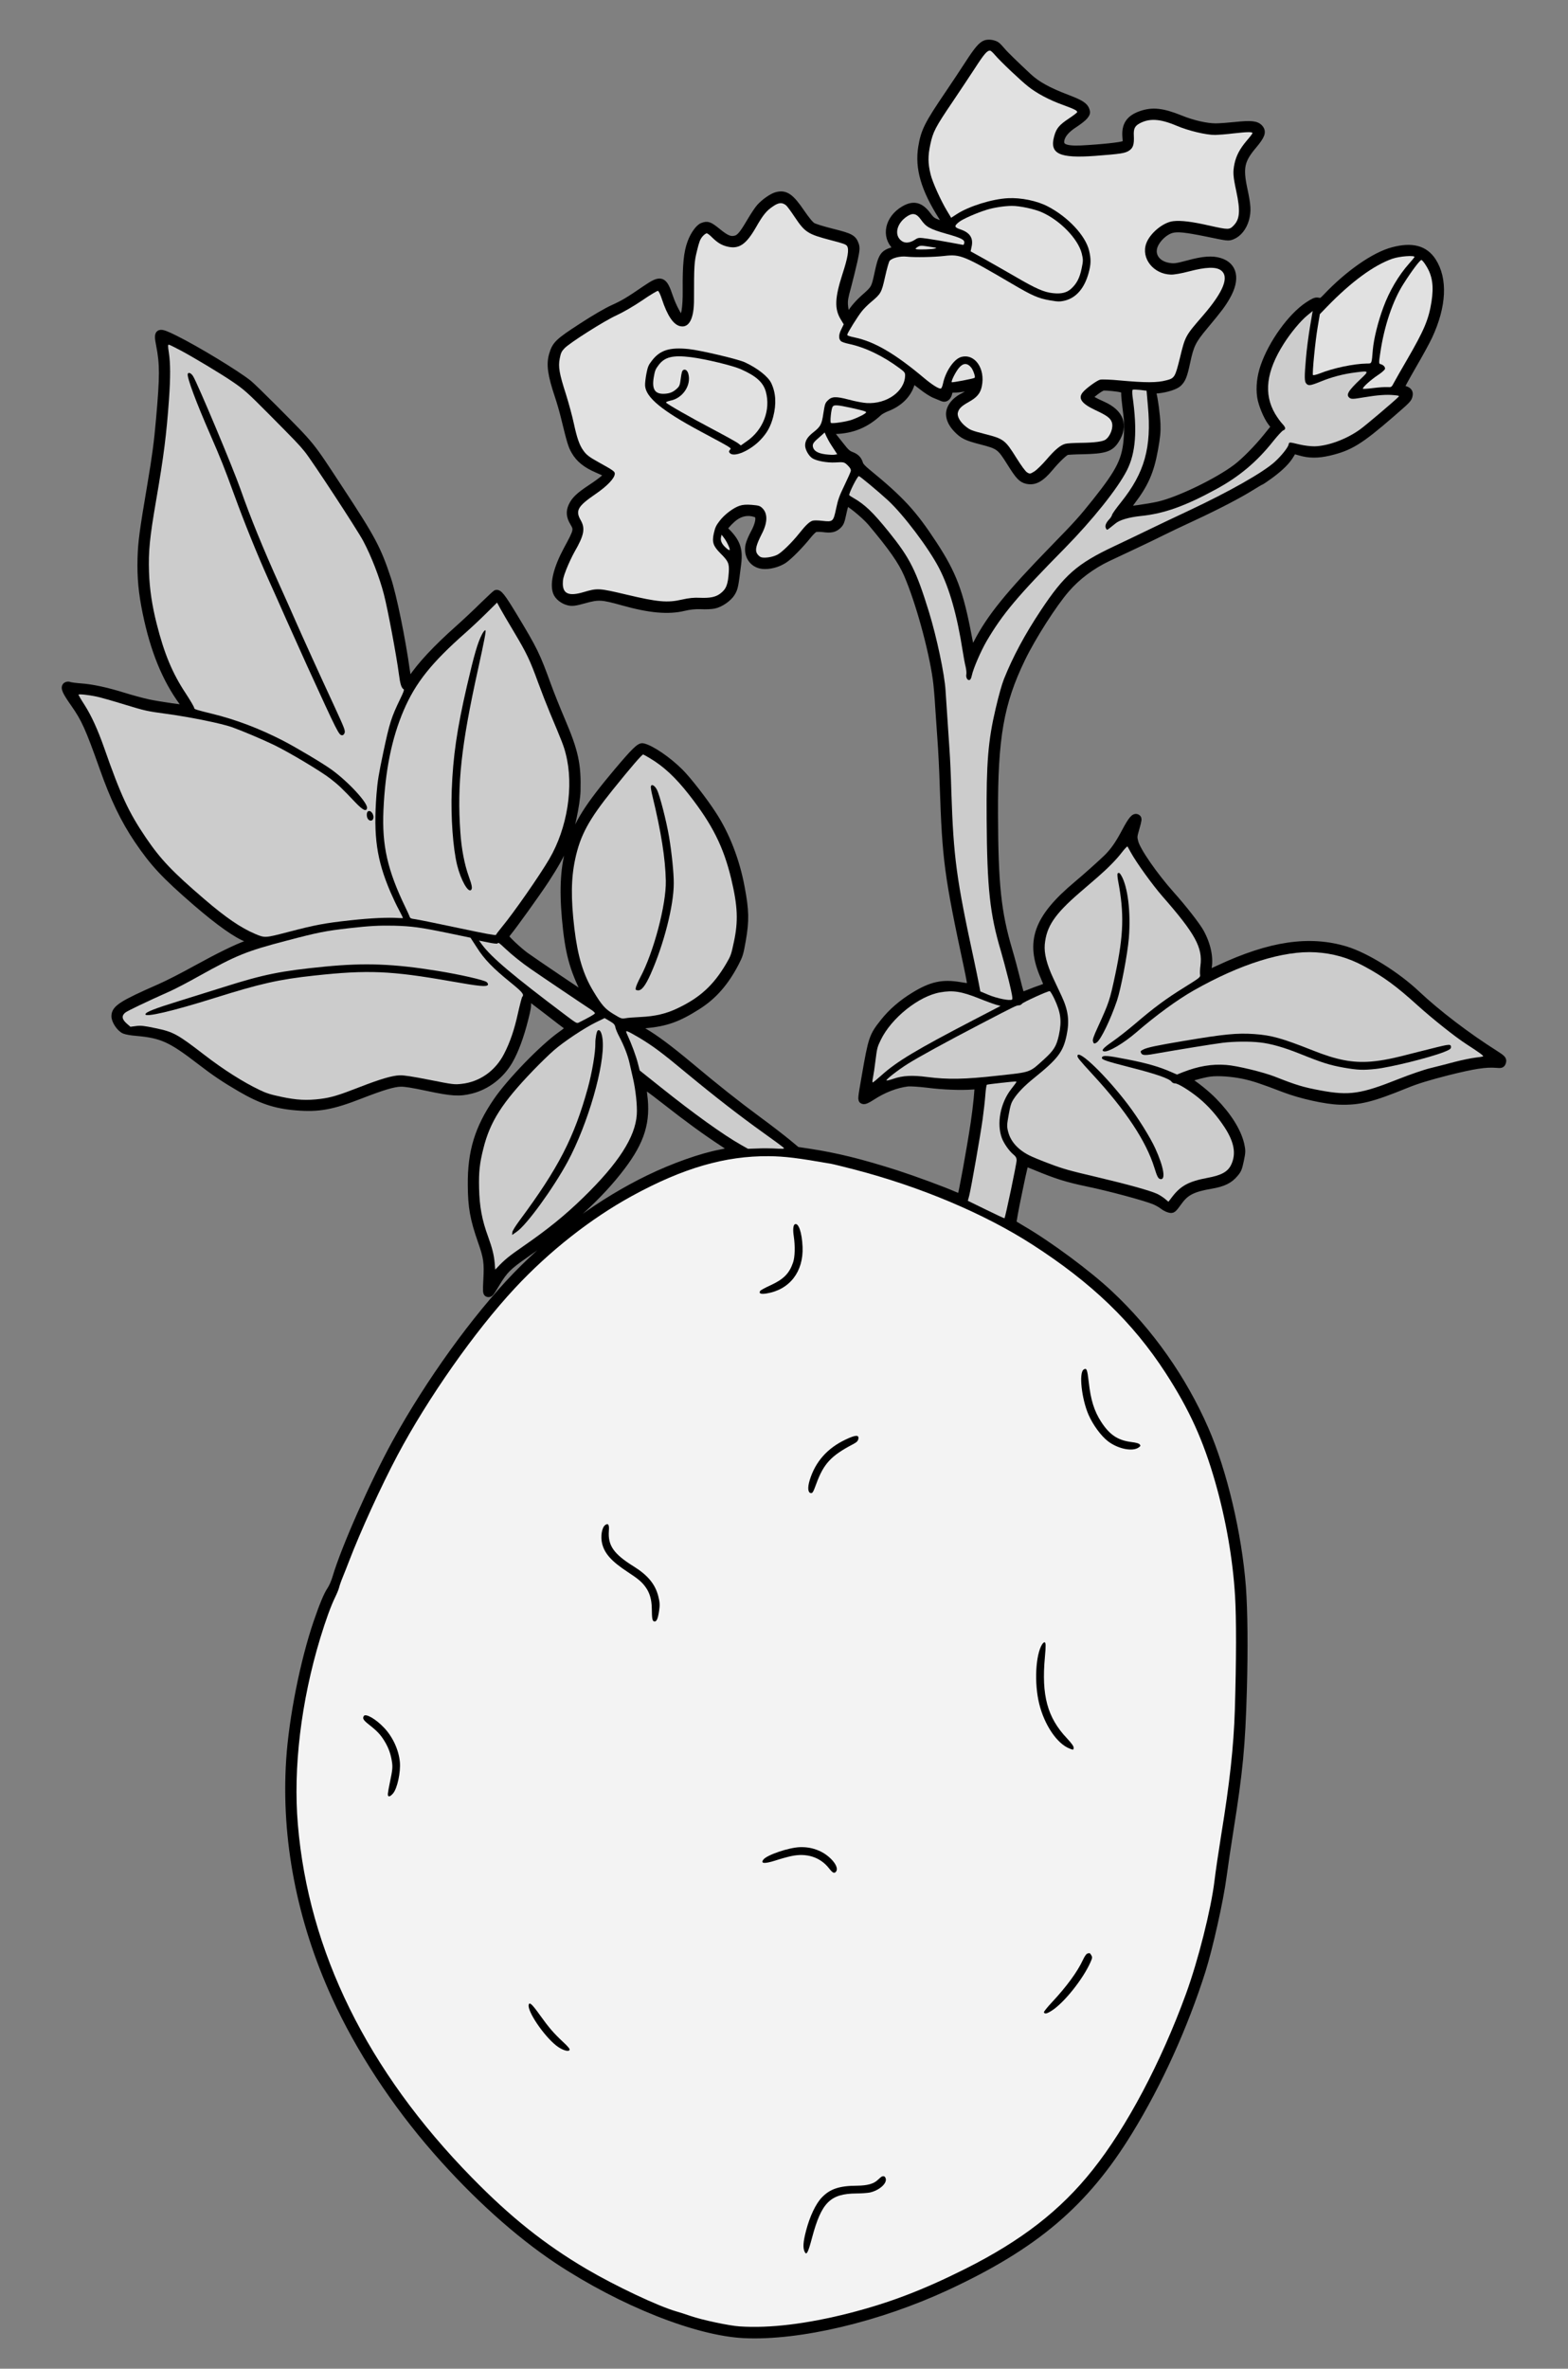 <?xml version="1.0" encoding="UTF-8" standalone="no"?>
<!DOCTYPE svg PUBLIC "-//W3C//DTD SVG 1.1//EN" "http://www.w3.org/Graphics/SVG/1.1/DTD/svg11.dtd">
<svg xmlns="http://www.w3.org/2000/svg" xmlns:dc="http://purl.org/dc/elements/1.1/" version="1.1" xmlns:xl="http://www.w3.org/1999/xlink" viewBox="36 72 220.5 333" width="220.5" height="333">
  <rect x="36" y="72" width="220.5" height="333" fill="#808080" stroke="none"/>
  <defs>
    <clipPath id="artboard_clip_path">
      <path d="M 36 72 L 256.5 72 L 256.5 353.769 L 225.969 405 L 36 405 Z"/>
    </clipPath>
  </defs>
  <g id="Potato_Slipped_and_Leaved" stroke-dasharray="none" fill="none" stroke="none" stroke-opacity="1" fill-opacity="1">
    <title>Potato Slipped and Leaved</title>
    <g id="Potato_Slipped_and_Leaved_Art" clip-path="url(#artboard_clip_path)">
      <title>Art</title>
      <g id="Group_70">
        <g id="Graphic_116">
          <path d="M 174.593 78.145 C 174.041 78.337 173.45 79.032 172.188 80.982 C 171.565 81.952 170.302 83.849 169.38 85.212 C 166.465 89.501 165.994 90.449 165.624 92.697 C 165.148 95.634 166.002 98.573 168.481 102.474 L 169.344 103.854 L 168.591 103.6 C 167.154 103.147 167.037 103.068 166.45 102.285 C 165.415 100.895 164.455 100.664 163.102 101.465 C 160.932 102.752 160.41 105.209 161.976 106.699 L 162.302 106.997 L 161.507 107.258 C 160.226 107.658 159.986 108.024 159.481 110.404 C 159 112.601 159.021 112.565 157.449 113.952 C 156.92 114.418 156.235 115.173 155.925 115.618 C 155.625 116.079 155.319 116.444 155.242 116.428 C 155.013 116.365 154.812 115.731 154.747 114.897 C 154.706 114.203 154.757 113.837 155.202 112.251 C 155.472 111.233 155.868 109.623 156.083 108.673 C 156.406 107.155 156.425 106.877 156.291 106.432 C 155.967 105.489 155.619 105.294 153.039 104.651 C 151.673 104.307 150.55 103.961 150.263 103.792 C 149.941 103.603 149.417 102.967 148.667 101.88 C 147.161 99.664 146.432 99.173 145.205 99.503 C 144.592 99.669 143.536 100.399 142.869 101.131 C 142.626 101.389 142.014 102.308 141.508 103.168 C 140.476 104.925 140.041 105.452 139.456 105.61 C 138.714 105.815 138.118 105.581 136.905 104.583 C 135.722 103.633 135.498 103.545 134.781 103.822 C 134.267 104.023 133.556 105.028 133.169 106.089 C 132.642 107.496 132.477 109.222 132.504 112.697 C 132.54 115.313 132.252 116.919 131.789 116.821 C 131.493 116.758 130.608 115.104 130.162 113.786 C 129.315 111.253 128.976 111.14 126.807 112.616 C 124.367 114.289 123.692 114.683 122.263 115.334 C 121.358 115.733 119.591 116.769 117.797 117.934 C 114.49 120.082 114.132 120.436 113.705 121.878 C 113.307 123.246 113.514 124.675 114.517 127.671 C 114.774 128.425 115.145 129.714 115.347 130.537 C 116.232 134.154 116.381 134.656 116.833 135.438 C 117.462 136.526 118.402 137.291 120.004 137.981 C 120.681 138.273 121.304 138.567 121.389 138.612 C 121.627 138.756 120.751 139.525 119.048 140.642 C 117.436 141.711 116.828 142.294 116.431 143.151 C 116.081 143.911 116.134 144.608 116.62 145.423 C 117.234 146.455 117.21 146.571 115.751 149.259 C 114.352 151.853 113.813 154.011 114.25 155.246 C 114.467 155.871 115.228 156.463 116.013 156.629 C 116.489 156.731 116.918 156.674 118.09 156.345 C 120.176 155.766 120.602 155.79 123.623 156.633 C 127.353 157.682 129.991 157.92 132.175 157.389 C 132.969 157.195 133.739 157.116 134.567 157.144 C 135.245 157.181 136.073 157.142 136.412 157.066 C 137.312 156.881 138.464 156.077 138.907 155.324 C 139.291 154.653 139.332 154.46 139.732 151.25 C 139.988 149.1 139.585 148.086 137.797 146.375 C 137.708 146.289 138.307 145.556 138.969 144.97 C 139.833 144.199 140.84 143.889 141.843 144.102 C 142.281 144.195 142.55 144.32 142.626 144.47 C 142.865 144.924 142.634 145.884 142.044 146.955 C 141.735 147.521 141.414 148.273 141.337 148.633 C 141.028 150.087 141.854 151.325 143.232 151.483 C 144.139 151.582 145.348 151.274 146.187 150.74 C 146.923 150.251 148.532 148.63 149.613 147.273 C 149.98 146.813 150.421 146.383 150.61 146.315 C 150.784 146.258 151.323 146.252 151.794 146.311 C 152.853 146.456 153.347 146.346 153.853 145.862 C 154.192 145.53 154.275 145.333 154.532 144.123 C 154.69 143.377 154.89 142.694 154.976 142.604 C 155.164 142.416 157.563 144.351 158.499 145.451 C 161.428 148.937 162.79 150.881 163.593 152.732 C 165.21 156.451 167.074 163.18 167.67 167.462 C 167.775 168.17 167.938 169.993 168.021 171.503 C 168.119 173.003 168.266 175.158 168.35 176.279 C 168.435 177.399 168.582 180.187 168.65 182.461 C 169.006 192.93 169.278 195.005 172.064 208.021 C 172.347 209.345 172.555 210.519 172.533 210.622 C 172.498 210.789 172.206 210.768 170.973 210.559 C 168.546 210.151 166.981 210.491 164.554 211.978 C 162.823 213.035 161.374 214.287 160.25 215.716 C 158.707 217.66 158.6 217.973 157.655 223.433 C 157.112 226.558 157.101 226.61 157.375 226.709 C 157.576 226.778 157.915 226.635 158.633 226.169 C 160.227 225.123 162.028 224.43 163.655 224.238 C 164.04 224.199 165.301 224.279 166.506 224.427 C 168.574 224.692 171.093 224.797 172.72 224.672 C 173.131 224.639 173.504 224.651 173.522 224.695 C 173.613 224.835 173.326 227.706 173.003 229.856 C 172.478 233.401 171.233 240.209 171.108 240.29 C 171.033 240.328 170.629 240.202 170.185 240.013 C 168.7 239.348 164.547 237.82 162.019 237 C 157.069 235.424 153.608 234.567 149.817 233.99 L 148.059 233.724 L 146.687 232.585 C 145.931 231.967 144.119 230.56 142.641 229.48 C 139.596 227.232 136.752 224.987 132.975 221.818 C 130.097 219.418 128.1 217.931 126.532 217.02 C 125.969 216.698 125.472 216.378 125.419 216.312 C 125.381 216.237 125.971 216.12 126.75 216.058 C 129.658 215.788 131.329 215.202 134.113 213.427 C 136.336 212.017 138.007 210.1 139.444 207.327 C 139.996 206.247 140.052 206.044 140.385 204.165 C 140.864 201.403 140.837 200.012 140.216 196.734 C 139.514 192.954 138.087 189.289 136.195 186.427 C 134.949 184.508 132.741 181.672 131.633 180.562 C 129.948 178.873 127.553 177.235 126.395 176.989 C 125.971 176.898 125.243 177.604 122.817 180.477 C 118.695 185.383 117.217 187.717 116.185 190.994 C 115.342 193.692 115.134 196.821 115.516 201.098 C 115.948 205.896 116.556 208.163 118.337 211.674 C 118.481 211.947 118.53 212.159 118.465 212.145 C 118.337 212.118 111.011 207.172 109.917 206.375 C 108.96 205.688 107.111 203.95 107.08 203.715 C 107.064 203.604 107.253 203.281 107.504 202.985 C 108.19 202.162 111.53 197.521 112.704 195.727 C 113.997 193.756 114.946 192.075 115.565 190.62 C 116.215 189.078 117.079 185.012 117.137 183.223 C 117.234 179.478 116.843 177.647 114.974 173.283 C 114.284 171.658 113.405 169.467 113.033 168.434 C 111.43 164.019 111.121 163.388 108.187 158.529 C 106.573 155.873 106.128 155.308 105.75 155.443 C 105.675 155.481 104.869 156.237 103.955 157.119 C 103.052 158.016 101.489 159.486 100.477 160.387 C 97.362 163.153 95.114 165.566 93.842 167.501 C 93.661 167.785 93.463 167.958 93.425 167.883 C 93.387 167.808 93.264 167.123 93.147 166.345 C 92.535 161.885 91.265 155.712 90.494 153.397 C 89.075 149.129 88.346 147.75 83.753 140.764 C 79.488 134.263 79.988 134.881 74.506 129.359 C 72.921 127.771 71.317 126.207 70.949 125.914 C 69.26 124.56 63.616 121.128 60.611 119.642 C 58.239 118.466 58.063 118.536 58.452 120.501 C 58.979 123.208 58.977 124.861 58.452 130.814 C 58.164 134.128 57.9 136.129 57.217 140.165 C 56.098 146.758 55.907 148.224 55.841 150.495 C 55.77 153.17 55.971 155.323 56.561 158.178 C 57.641 163.41 59.285 167.443 61.66 170.691 C 62.015 171.17 62.266 171.573 62.235 171.593 C 62.097 171.672 58.34 171.128 56.873 170.817 C 56.063 170.644 54.5 170.218 53.389 169.874 C 50.917 169.107 48.936 168.686 47.307 168.568 C 46.632 168.519 45.952 168.428 45.79 168.367 C 45.644 168.295 45.424 168.316 45.313 168.4 C 44.987 168.667 45.233 169.216 46.43 170.923 C 47.926 173.056 48.494 174.306 50.495 179.949 C 52.014 184.252 53.461 187.249 55.362 190.073 C 57.602 193.386 59.182 195.066 63.588 198.881 C 66.838 201.682 69.362 203.469 70.839 203.985 C 71.163 204.108 71.468 204.253 71.483 204.31 C 71.508 204.383 71.189 204.557 70.769 204.696 C 69.228 205.243 66.793 206.446 63.597 208.201 C 61.797 209.203 59.49 210.38 58.468 210.822 C 53.188 213.141 52.193 213.777 52.169 214.834 C 52.151 215.489 52.876 216.571 53.505 216.839 C 53.764 216.948 54.516 217.081 55.191 217.13 C 58.767 217.447 60.043 218.027 64.122 221.167 C 66.189 222.762 67.661 223.748 69.815 224.999 C 72.722 226.692 74.732 227.362 77.626 227.6 C 80.782 227.868 82.698 227.522 86.731 225.945 C 89.75 224.772 91.316 224.298 92.33 224.272 C 92.965 224.259 93.967 224.418 96.115 224.874 C 99.576 225.61 100.599 225.666 102.26 225.253 C 104.478 224.689 106.457 223.16 107.634 221.097 C 108.425 219.719 109.179 217.688 109.778 215.314 C 110.162 213.823 110.227 213.393 110.164 212.801 C 110.128 212.403 110.119 212.065 110.15 212.045 C 110.181 212.025 111.401 212.929 112.855 214.059 C 114.309 215.188 115.615 216.192 115.769 216.292 C 115.91 216.389 116.016 216.519 116 216.596 C 115.986 216.661 115.465 217.088 114.849 217.521 C 112.296 219.345 107.73 224.062 105.855 226.81 C 103.24 230.638 102.246 233.923 102.283 238.556 C 102.299 241.706 102.597 243.342 103.692 246.479 C 104.497 248.761 104.6 249.482 104.469 251.929 C 104.386 253.525 104.395 253.796 104.601 253.839 C 104.897 253.902 104.913 253.892 105.847 252.343 C 106.924 250.568 107.469 250.025 109.821 248.387 C 115.864 244.185 120.313 240.143 123.419 236.03 C 126.185 232.382 127.02 229.655 126.516 225.891 C 126.436 225.255 126.389 224.653 126.411 224.551 C 126.441 224.409 127.397 225.096 129.6 226.815 C 132.874 229.38 135.239 231.093 137.694 232.704 C 138.497 233.224 139.098 233.688 139.023 233.726 C 138.96 233.766 138.213 233.93 137.357 234.098 C 134.64 234.609 130.699 236.004 127.251 237.678 C 120.627 240.882 113.988 245.736 108.542 251.369 C 102.834 257.282 96.31 266.343 91.644 274.817 C 88.508 280.524 84.478 289.618 83.238 293.805 C 83.047 294.45 82.74 295.138 82.482 295.527 C 82.012 296.22 81.436 297.604 80.597 300.034 C 78.72 305.511 77.122 313.534 76.739 319.45 C 76.03 330.5 78.222 341.884 83.148 352.68 C 86.513 360.064 91.508 367.688 97.328 374.343 C 102.844 380.652 108.872 386.075 114.423 389.756 C 123.405 395.699 133.98 399.91 140.706 400.21 C 148.417 400.558 159.502 397.939 169.092 393.497 C 181.609 387.686 188.586 381.747 194.782 371.635 C 198.934 364.88 202.562 356.857 205.056 348.984 C 206.059 345.782 207.545 339.173 207.982 335.85 C 208.184 334.333 208.619 331.4 208.951 329.333 C 210.284 320.971 210.616 317.451 210.839 309.633 C 211.008 303.712 210.948 298.428 210.705 295.082 C 210.136 287.7 208.064 278.91 205.489 272.998 C 202.361 265.825 197.692 259.199 192.017 253.891 C 188.979 251.04 183.507 246.986 179.726 244.784 C 179.068 244.402 178.487 244.037 178.446 243.975 C 178.393 243.909 178.739 241.966 179.228 239.663 C 180.012 235.85 180.12 235.469 180.3 235.508 C 180.416 235.532 180.95 235.74 181.481 235.96 C 184.594 237.254 186.044 237.71 189.031 238.332 C 192.07 238.964 196.991 240.292 198.316 240.829 C 198.724 240.997 199.252 241.297 199.482 241.481 C 199.722 241.68 200.132 241.901 200.386 241.969 C 200.895 242.104 200.893 242.117 201.803 240.871 C 202.752 239.567 203.79 239.048 206.3 238.627 C 208.004 238.33 208.901 237.903 209.663 236.976 C 210.095 236.462 210.177 236.265 210.421 235.12 C 210.672 233.936 210.669 233.761 210.471 232.858 C 210.022 230.988 208.685 228.861 206.652 226.789 C 205.727 225.826 203.887 224.359 203.244 224.034 C 203.059 223.954 202.952 223.824 202.997 223.74 C 203.102 223.56 205.176 222.979 206.17 222.854 C 207.359 222.703 209.305 222.848 210.938 223.195 C 212.364 223.512 213.332 223.825 216.652 225.096 C 218.979 225.98 222.447 226.744 224.358 226.801 C 227.163 226.886 228.897 226.448 233.755 224.469 C 235.212 223.877 236.809 223.383 239.539 222.686 C 243.288 221.748 244.913 221.502 246.434 221.624 C 247.094 221.683 247.169 221.646 247.27 221.358 C 247.409 220.957 247.3 220.84 246.271 220.177 C 242.287 217.663 238.078 214.442 235.221 211.751 C 232.387 209.078 228.124 206.424 225.246 205.543 C 220.128 203.998 214.632 204.806 207.436 208.171 C 206.541 208.586 205.784 208.923 205.758 208.917 C 205.732 208.912 205.78 208.559 205.868 208.147 C 206.174 206.706 205.781 204.821 204.812 203.055 C 204.297 202.126 202.397 199.678 200.679 197.766 C 198.302 195.096 195.883 191.611 195.578 190.389 C 195.393 189.678 195.402 189.572 195.752 188.369 C 196.072 187.241 196.092 187.083 195.913 186.978 C 195.547 186.739 195.152 187.206 194.212 188.97 C 193.312 190.674 192.64 191.621 191.731 192.543 C 191 193.262 188.823 195.22 187.45 196.366 C 181.824 201.073 180.649 204.387 182.833 209.356 C 183.091 209.975 183.312 210.52 183.301 210.571 C 183.29 210.622 182.904 210.796 182.453 210.955 C 181.992 211.1 181.201 211.402 180.686 211.615 C 180.17 211.828 179.706 211.985 179.629 211.969 C 179.565 211.955 179.277 210.966 178.992 209.776 C 178.705 208.599 178.194 206.702 177.856 205.568 C 176.292 200.274 175.873 196.366 175.847 186.491 C 175.804 175.685 176.665 170.812 179.684 164.583 C 181.168 161.523 184.11 156.918 185.909 154.84 C 187.445 153.056 189.478 151.525 191.782 150.428 C 192.394 150.141 194.052 149.364 195.443 148.705 C 196.846 148.048 198.628 147.19 199.412 146.792 C 200.196 146.394 202.183 145.458 203.81 144.701 C 207.242 143.105 210.222 141.547 211.958 140.463 C 212.626 140.041 213.224 139.697 213.293 139.685 C 213.363 139.673 213.993 139.242 214.693 138.732 C 216.083 137.696 216.986 136.799 217.518 135.877 L 217.874 135.28 L 218.799 135.544 C 220.089 135.926 221.325 135.933 222.895 135.568 C 225.81 134.883 227.216 134.025 231.616 130.214 C 233.991 128.151 234.044 128.095 234.156 127.567 C 234.251 127.117 234.012 126.851 233.407 126.722 C 233.202 126.679 233.007 126.584 232.979 126.524 C 232.954 126.451 233.701 125.091 234.617 123.497 C 235.547 121.906 236.599 119.992 236.949 119.233 C 238.909 115.011 239.091 111.244 237.463 108.72 C 236.348 107.004 234.566 106.531 231.872 107.249 C 229.295 107.925 225.619 110.478 222.497 113.781 C 221.925 114.385 221.806 114.441 221.317 114.337 C 221.034 114.277 220.722 114.412 219.909 114.952 C 217.573 116.513 214.884 120.244 213.767 123.476 C 213.257 124.927 213.094 126.452 213.285 127.77 C 213.437 128.824 214.167 130.579 214.766 131.366 L 215.261 132.009 L 214.13 133.409 C 212.849 135.005 211.016 136.861 209.863 137.732 C 207.236 139.715 201.839 142.333 198.968 143 C 197.61 143.316 194.421 143.768 194.35 143.659 C 194.33 143.628 194.682 143.111 195.133 142.508 C 197.015 140.043 197.797 138.26 198.353 135.138 C 198.66 133.442 198.73 132.73 198.692 131.647 C 198.635 130.33 198.355 128.173 198.12 127.316 L 198.009 126.889 L 198.931 126.79 C 200.047 126.664 201.243 126.286 201.673 125.907 C 202.242 125.382 202.462 124.851 202.87 122.934 C 203.398 120.451 203.696 119.869 205.411 117.813 C 207.413 115.415 207.9 114.766 208.525 113.662 C 209.901 111.238 209.518 109.368 207.537 108.759 C 206.465 108.424 205.195 108.517 203.067 109.1 C 201.442 109.534 201.125 109.574 200.37 109.454 C 198.849 109.212 197.948 108.133 198.214 106.885 C 198.441 105.817 199.66 104.57 200.76 104.266 C 201.588 104.039 202.758 104.167 205.735 104.773 C 208.71 105.391 208.723 105.394 209.28 105.176 C 210.133 104.833 210.829 103.959 211.15 102.831 C 211.458 101.7 211.421 100.925 210.912 98.572 C 210.275 95.559 210.5 94.504 212.258 92.431 C 213.394 91.072 213.586 90.548 213.146 90.024 C 212.706 89.5 211.959 89.409 209.813 89.638 C 208.754 89.749 207.483 89.842 206.986 89.844 C 205.667 89.846 203.717 89.405 201.998 88.703 C 199.459 87.68 198.065 87.531 196.438 88.1 C 194.824 88.671 194.197 89.6 194.339 91.271 C 194.409 92.079 194.406 92.092 194.094 92.294 C 193.782 92.497 190.825 92.81 188.012 92.951 C 185.746 93.048 184.963 92.68 185.188 91.625 C 185.362 90.868 185.984 90.154 187.12 89.427 C 187.697 89.052 188.328 88.554 188.511 88.324 C 188.807 87.943 188.829 87.84 188.735 87.525 C 188.534 86.89 187.978 86.53 186.05 85.798 C 183.4 84.791 181.824 83.918 180.622 82.802 C 178.803 81.111 177.233 79.58 176.882 79.143 C 176.646 78.864 176.34 78.53 176.202 78.42 C 175.85 78.117 175.044 77.986 174.593 78.145 Z M 152.458 132.493 L 153.49 132.513 C 155.859 132.439 157.791 131.639 159.536 130.006 C 159.74 129.808 160.256 129.528 160.668 129.36 C 162.363 128.725 163.592 127.561 164.079 126.091 C 164.218 125.691 164.356 125.357 164.395 125.365 C 164.421 125.371 164.975 125.798 165.622 126.298 C 166.312 126.848 167.105 127.353 167.542 127.513 C 167.95 127.68 168.407 127.872 168.556 127.93 C 168.935 128.105 169.292 127.818 169.418 127.226 C 169.481 126.93 169.595 126.712 169.703 126.708 C 169.786 126.699 170.149 126.696 170.487 126.687 C 170.825 126.678 171.521 126.57 172.015 126.46 C 172.509 126.35 172.922 126.304 172.934 126.373 C 172.977 126.678 172.272 127.335 171.46 127.741 C 170.165 128.393 169.436 129.421 169.547 130.413 C 169.615 131.046 169.96 131.698 170.544 132.306 C 171.412 133.217 171.912 133.457 173.964 133.988 C 176.513 134.65 176.664 134.763 178.109 137.074 C 179.283 138.95 179.678 139.37 180.437 139.532 C 181.492 139.756 182.375 139.271 183.657 137.729 C 184.631 136.564 185.675 135.576 186.019 135.474 C 186.177 135.427 187.183 135.372 188.262 135.359 C 191.343 135.288 192.135 135.04 192.882 133.867 C 194.204 131.822 193.57 130.06 191.104 128.945 C 189.742 128.332 189.24 128.037 189.221 127.872 C 189.191 127.637 190.807 126.421 191.145 126.412 C 191.716 126.385 193.164 126.532 193.673 126.667 C 194.146 126.781 194.179 126.815 194.166 127.256 C 194.153 127.508 194.23 128.345 194.324 129.105 C 194.587 131.03 194.626 131.858 194.539 133.346 C 194.35 136.573 193.568 138.168 190.082 142.55 C 188.156 144.964 187.539 145.653 184.204 149.072 C 177.876 155.566 175.252 158.8 173.401 162.387 C 173.057 163.053 172.728 163.589 172.664 163.575 C 172.6 163.561 172.368 162.625 172.155 161.477 C 170.969 155.228 170.024 152.714 167.263 148.497 C 164.388 144.121 162.718 142.3 157.931 138.378 C 157.323 137.886 156.941 137.469 156.885 137.228 C 156.707 136.612 156.378 136.26 155.705 136.009 C 155.184 135.804 154.947 135.593 154.218 134.658 C 152.978 133.09 152.816 132.872 152.595 132.69 C 152.484 132.598 152.458 132.493 152.458 132.493 Z" fill="black"/>
          <path d="M 174.593 78.145 C 174.041 78.337 173.45 79.032 172.188 80.982 C 171.565 81.952 170.302 83.849 169.38 85.212 C 166.465 89.501 165.994 90.449 165.624 92.697 C 165.148 95.634 166.002 98.573 168.481 102.474 L 169.344 103.854 L 168.591 103.6 C 167.154 103.147 167.037 103.068 166.45 102.285 C 165.415 100.895 164.455 100.664 163.102 101.465 C 160.932 102.752 160.41 105.209 161.976 106.699 L 162.302 106.997 L 161.507 107.258 C 160.226 107.658 159.986 108.024 159.481 110.404 C 159 112.601 159.021 112.565 157.449 113.952 C 156.92 114.418 156.235 115.173 155.925 115.618 C 155.625 116.079 155.319 116.444 155.242 116.428 C 155.013 116.365 154.812 115.731 154.747 114.897 C 154.706 114.203 154.757 113.837 155.202 112.251 C 155.472 111.233 155.868 109.623 156.083 108.673 C 156.406 107.155 156.425 106.877 156.291 106.432 C 155.967 105.489 155.619 105.294 153.039 104.651 C 151.673 104.307 150.55 103.961 150.263 103.792 C 149.941 103.603 149.417 102.967 148.667 101.88 C 147.161 99.664 146.432 99.173 145.205 99.503 C 144.592 99.669 143.536 100.399 142.869 101.131 C 142.626 101.389 142.014 102.308 141.508 103.168 C 140.476 104.925 140.041 105.452 139.456 105.61 C 138.714 105.815 138.118 105.581 136.905 104.583 C 135.722 103.633 135.498 103.545 134.781 103.822 C 134.267 104.023 133.556 105.028 133.169 106.089 C 132.642 107.496 132.477 109.222 132.504 112.697 C 132.54 115.313 132.252 116.919 131.789 116.821 C 131.493 116.758 130.608 115.104 130.162 113.786 C 129.315 111.253 128.976 111.14 126.807 112.616 C 124.367 114.289 123.692 114.683 122.263 115.334 C 121.358 115.733 119.591 116.769 117.797 117.934 C 114.49 120.082 114.132 120.436 113.705 121.878 C 113.307 123.246 113.514 124.675 114.517 127.671 C 114.774 128.425 115.145 129.714 115.347 130.537 C 116.232 134.154 116.381 134.656 116.833 135.438 C 117.462 136.526 118.402 137.291 120.004 137.981 C 120.681 138.273 121.304 138.567 121.389 138.612 C 121.627 138.756 120.751 139.525 119.048 140.642 C 117.436 141.711 116.828 142.294 116.431 143.151 C 116.081 143.911 116.134 144.608 116.62 145.423 C 117.234 146.455 117.21 146.571 115.751 149.259 C 114.352 151.853 113.813 154.011 114.25 155.246 C 114.467 155.871 115.228 156.463 116.013 156.629 C 116.489 156.731 116.918 156.674 118.09 156.345 C 120.176 155.766 120.602 155.79 123.623 156.633 C 127.353 157.682 129.991 157.92 132.175 157.389 C 132.969 157.195 133.739 157.116 134.567 157.144 C 135.245 157.181 136.073 157.142 136.412 157.066 C 137.312 156.881 138.464 156.077 138.907 155.324 C 139.291 154.653 139.332 154.46 139.732 151.25 C 139.988 149.1 139.585 148.086 137.797 146.375 C 137.708 146.289 138.307 145.556 138.969 144.97 C 139.833 144.199 140.84 143.889 141.843 144.102 C 142.281 144.195 142.55 144.32 142.626 144.47 C 142.865 144.924 142.634 145.884 142.044 146.955 C 141.735 147.521 141.414 148.273 141.337 148.633 C 141.028 150.087 141.854 151.325 143.232 151.483 C 144.139 151.582 145.348 151.274 146.187 150.74 C 146.923 150.251 148.532 148.63 149.613 147.273 C 149.98 146.813 150.421 146.383 150.61 146.315 C 150.784 146.258 151.323 146.252 151.794 146.311 C 152.853 146.456 153.347 146.346 153.853 145.862 C 154.192 145.53 154.275 145.333 154.532 144.123 C 154.69 143.377 154.89 142.694 154.976 142.604 C 155.164 142.416 157.563 144.351 158.499 145.451 C 161.428 148.937 162.79 150.881 163.593 152.732 C 165.21 156.451 167.074 163.18 167.67 167.462 C 167.775 168.17 167.938 169.993 168.021 171.503 C 168.119 173.003 168.266 175.158 168.35 176.279 C 168.435 177.399 168.582 180.187 168.65 182.461 C 169.006 192.93 169.278 195.005 172.064 208.021 C 172.347 209.345 172.555 210.519 172.533 210.622 C 172.498 210.789 172.206 210.768 170.973 210.559 C 168.546 210.151 166.981 210.491 164.554 211.978 C 162.823 213.035 161.374 214.287 160.25 215.716 C 158.707 217.66 158.6 217.973 157.655 223.433 C 157.112 226.558 157.101 226.61 157.375 226.709 C 157.576 226.778 157.915 226.635 158.633 226.169 C 160.227 225.123 162.028 224.43 163.655 224.238 C 164.04 224.199 165.301 224.279 166.506 224.427 C 168.574 224.692 171.093 224.797 172.72 224.672 C 173.131 224.639 173.504 224.651 173.522 224.695 C 173.613 224.835 173.326 227.706 173.003 229.856 C 172.478 233.401 171.233 240.209 171.108 240.29 C 171.033 240.328 170.629 240.202 170.185 240.013 C 168.7 239.348 164.547 237.82 162.019 237 C 157.069 235.424 153.608 234.567 149.817 233.99 L 148.059 233.724 L 146.687 232.585 C 145.931 231.967 144.119 230.56 142.641 229.48 C 139.596 227.232 136.752 224.987 132.975 221.818 C 130.097 219.418 128.1 217.931 126.532 217.02 C 125.969 216.698 125.472 216.378 125.419 216.312 C 125.381 216.237 125.971 216.12 126.75 216.058 C 129.658 215.788 131.329 215.202 134.113 213.427 C 136.336 212.017 138.007 210.1 139.444 207.327 C 139.996 206.247 140.052 206.044 140.385 204.165 C 140.864 201.403 140.837 200.012 140.216 196.734 C 139.514 192.954 138.087 189.289 136.195 186.427 C 134.949 184.508 132.741 181.672 131.633 180.562 C 129.948 178.873 127.553 177.235 126.395 176.989 C 125.971 176.898 125.243 177.604 122.817 180.477 C 118.695 185.383 117.217 187.717 116.185 190.994 C 115.342 193.692 115.134 196.821 115.516 201.098 C 115.948 205.896 116.556 208.163 118.337 211.674 C 118.481 211.947 118.53 212.159 118.465 212.145 C 118.337 212.118 111.011 207.172 109.917 206.375 C 108.96 205.688 107.111 203.95 107.08 203.715 C 107.064 203.604 107.253 203.281 107.504 202.985 C 108.19 202.162 111.53 197.521 112.704 195.727 C 113.997 193.756 114.946 192.075 115.565 190.62 C 116.215 189.078 117.079 185.012 117.137 183.223 C 117.234 179.478 116.843 177.647 114.974 173.283 C 114.284 171.658 113.405 169.467 113.033 168.434 C 111.43 164.019 111.121 163.388 108.187 158.529 C 106.573 155.873 106.128 155.308 105.75 155.443 C 105.675 155.481 104.869 156.237 103.955 157.119 C 103.052 158.016 101.489 159.486 100.477 160.387 C 97.362 163.153 95.114 165.566 93.842 167.501 C 93.661 167.785 93.463 167.958 93.425 167.883 C 93.387 167.808 93.264 167.123 93.147 166.345 C 92.535 161.885 91.265 155.712 90.494 153.397 C 89.075 149.129 88.346 147.75 83.753 140.764 C 79.488 134.263 79.988 134.881 74.506 129.359 C 72.921 127.771 71.317 126.207 70.949 125.914 C 69.26 124.56 63.616 121.128 60.611 119.642 C 58.239 118.466 58.063 118.536 58.452 120.501 C 58.979 123.208 58.977 124.861 58.452 130.814 C 58.164 134.128 57.9 136.129 57.217 140.165 C 56.098 146.758 55.907 148.224 55.841 150.495 C 55.77 153.17 55.971 155.323 56.561 158.178 C 57.641 163.41 59.285 167.443 61.66 170.691 C 62.015 171.17 62.266 171.573 62.235 171.593 C 62.097 171.672 58.34 171.128 56.873 170.817 C 56.063 170.644 54.5 170.218 53.389 169.874 C 50.917 169.107 48.936 168.686 47.307 168.568 C 46.632 168.519 45.952 168.428 45.79 168.367 C 45.644 168.295 45.424 168.316 45.313 168.4 C 44.987 168.667 45.233 169.216 46.43 170.923 C 47.926 173.056 48.494 174.306 50.495 179.949 C 52.014 184.252 53.461 187.249 55.362 190.073 C 57.602 193.386 59.182 195.066 63.588 198.881 C 66.838 201.682 69.362 203.469 70.839 203.985 C 71.163 204.108 71.468 204.253 71.483 204.31 C 71.508 204.383 71.189 204.557 70.769 204.696 C 69.228 205.243 66.793 206.446 63.597 208.201 C 61.797 209.203 59.49 210.38 58.468 210.822 C 53.188 213.141 52.193 213.777 52.169 214.834 C 52.151 215.489 52.876 216.571 53.505 216.839 C 53.764 216.948 54.516 217.081 55.191 217.13 C 58.767 217.447 60.043 218.027 64.122 221.167 C 66.189 222.762 67.661 223.748 69.815 224.999 C 72.722 226.692 74.732 227.362 77.626 227.6 C 80.782 227.868 82.698 227.522 86.731 225.945 C 89.75 224.772 91.316 224.298 92.33 224.272 C 92.965 224.259 93.967 224.418 96.115 224.874 C 99.576 225.61 100.599 225.666 102.26 225.253 C 104.478 224.689 106.457 223.16 107.634 221.097 C 108.425 219.719 109.179 217.688 109.778 215.314 C 110.162 213.823 110.227 213.393 110.164 212.801 C 110.128 212.403 110.119 212.065 110.15 212.045 C 110.181 212.025 111.401 212.929 112.855 214.059 C 114.309 215.188 115.615 216.192 115.769 216.292 C 115.91 216.389 116.016 216.519 116 216.596 C 115.986 216.661 115.465 217.088 114.849 217.521 C 112.296 219.345 107.73 224.062 105.855 226.81 C 103.24 230.638 102.246 233.923 102.283 238.556 C 102.299 241.706 102.597 243.342 103.692 246.479 C 104.497 248.761 104.6 249.482 104.469 251.929 C 104.386 253.525 104.395 253.796 104.601 253.839 C 104.897 253.902 104.913 253.892 105.847 252.343 C 106.924 250.568 107.469 250.025 109.821 248.387 C 115.864 244.185 120.313 240.143 123.419 236.03 C 126.185 232.382 127.02 229.655 126.516 225.891 C 126.436 225.255 126.389 224.653 126.411 224.551 C 126.441 224.409 127.397 225.096 129.6 226.815 C 132.874 229.38 135.239 231.093 137.694 232.704 C 138.497 233.224 139.098 233.688 139.023 233.726 C 138.96 233.766 138.213 233.93 137.357 234.098 C 134.64 234.609 130.699 236.004 127.251 237.678 C 120.627 240.882 113.988 245.736 108.542 251.369 C 102.834 257.282 96.31 266.343 91.644 274.817 C 88.508 280.524 84.478 289.618 83.238 293.805 C 83.047 294.45 82.74 295.138 82.482 295.527 C 82.012 296.22 81.436 297.604 80.597 300.034 C 78.72 305.511 77.122 313.534 76.739 319.45 C 76.03 330.5 78.222 341.884 83.148 352.68 C 86.513 360.064 91.508 367.688 97.328 374.343 C 102.844 380.652 108.872 386.075 114.423 389.756 C 123.405 395.699 133.98 399.91 140.706 400.21 C 148.417 400.558 159.502 397.939 169.092 393.497 C 181.609 387.686 188.586 381.747 194.782 371.635 C 198.934 364.88 202.562 356.857 205.056 348.984 C 206.059 345.782 207.545 339.173 207.982 335.85 C 208.184 334.333 208.619 331.4 208.951 329.333 C 210.284 320.971 210.616 317.451 210.839 309.633 C 211.008 303.712 210.948 298.428 210.705 295.082 C 210.136 287.7 208.064 278.91 205.489 272.998 C 202.361 265.825 197.692 259.199 192.017 253.891 C 188.979 251.04 183.507 246.986 179.726 244.784 C 179.068 244.402 178.487 244.037 178.446 243.975 C 178.393 243.909 178.739 241.966 179.228 239.663 C 180.012 235.85 180.12 235.469 180.3 235.508 C 180.416 235.532 180.95 235.74 181.481 235.96 C 184.594 237.254 186.044 237.71 189.031 238.332 C 192.07 238.964 196.991 240.292 198.316 240.829 C 198.724 240.997 199.252 241.297 199.482 241.481 C 199.722 241.68 200.132 241.901 200.386 241.969 C 200.895 242.104 200.893 242.117 201.803 240.871 C 202.752 239.567 203.79 239.048 206.3 238.627 C 208.004 238.33 208.901 237.903 209.663 236.976 C 210.095 236.462 210.177 236.265 210.421 235.12 C 210.672 233.936 210.669 233.761 210.471 232.858 C 210.022 230.988 208.685 228.861 206.652 226.789 C 205.727 225.826 203.887 224.359 203.244 224.034 C 203.059 223.954 202.952 223.824 202.997 223.74 C 203.102 223.56 205.176 222.979 206.17 222.854 C 207.359 222.703 209.305 222.848 210.938 223.195 C 212.364 223.512 213.332 223.825 216.652 225.096 C 218.979 225.98 222.447 226.744 224.358 226.801 C 227.163 226.886 228.897 226.448 233.755 224.469 C 235.212 223.877 236.809 223.383 239.539 222.686 C 243.288 221.748 244.913 221.502 246.434 221.624 C 247.094 221.683 247.169 221.646 247.27 221.358 C 247.409 220.957 247.3 220.84 246.271 220.177 C 242.287 217.663 238.078 214.442 235.221 211.751 C 232.387 209.078 228.124 206.424 225.246 205.543 C 220.128 203.998 214.632 204.806 207.436 208.171 C 206.541 208.586 205.784 208.923 205.758 208.917 C 205.732 208.912 205.78 208.559 205.868 208.147 C 206.174 206.706 205.781 204.821 204.812 203.055 C 204.297 202.126 202.397 199.678 200.679 197.766 C 198.302 195.096 195.883 191.611 195.578 190.389 C 195.393 189.678 195.402 189.572 195.752 188.369 C 196.072 187.241 196.092 187.083 195.913 186.978 C 195.547 186.739 195.152 187.206 194.212 188.97 C 193.312 190.674 192.64 191.621 191.731 192.543 C 191 193.262 188.823 195.22 187.45 196.366 C 181.824 201.073 180.649 204.387 182.833 209.356 C 183.091 209.975 183.312 210.52 183.301 210.571 C 183.29 210.622 182.904 210.796 182.453 210.955 C 181.992 211.1 181.201 211.402 180.686 211.615 C 180.17 211.828 179.706 211.985 179.629 211.969 C 179.565 211.955 179.277 210.966 178.992 209.776 C 178.705 208.599 178.194 206.702 177.856 205.568 C 176.292 200.274 175.873 196.366 175.847 186.491 C 175.804 175.685 176.665 170.812 179.684 164.583 C 181.168 161.523 184.11 156.918 185.909 154.84 C 187.445 153.056 189.478 151.525 191.782 150.428 C 192.394 150.141 194.052 149.364 195.443 148.705 C 196.846 148.048 198.628 147.19 199.412 146.792 C 200.196 146.394 202.183 145.458 203.81 144.701 C 207.242 143.105 210.222 141.547 211.958 140.463 C 212.626 140.041 213.224 139.697 213.293 139.685 C 213.363 139.673 213.993 139.242 214.693 138.732 C 216.083 137.696 216.986 136.799 217.518 135.877 L 217.874 135.28 L 218.799 135.544 C 220.089 135.926 221.325 135.933 222.895 135.568 C 225.81 134.883 227.216 134.025 231.616 130.214 C 233.991 128.151 234.044 128.095 234.156 127.567 C 234.251 127.117 234.012 126.851 233.407 126.722 C 233.202 126.679 233.007 126.584 232.979 126.524 C 232.954 126.451 233.701 125.091 234.617 123.497 C 235.547 121.906 236.599 119.992 236.949 119.233 C 238.909 115.011 239.091 111.244 237.463 108.72 C 236.348 107.004 234.566 106.531 231.872 107.249 C 229.295 107.925 225.619 110.478 222.497 113.781 C 221.925 114.385 221.806 114.441 221.317 114.337 C 221.034 114.277 220.722 114.412 219.909 114.952 C 217.573 116.513 214.884 120.244 213.767 123.476 C 213.257 124.927 213.094 126.452 213.285 127.77 C 213.437 128.824 214.167 130.579 214.766 131.366 L 215.261 132.009 L 214.13 133.409 C 212.849 135.005 211.016 136.861 209.863 137.732 C 207.236 139.715 201.839 142.333 198.968 143 C 197.61 143.316 194.421 143.768 194.35 143.659 C 194.33 143.628 194.682 143.111 195.133 142.508 C 197.015 140.043 197.797 138.26 198.353 135.138 C 198.66 133.442 198.73 132.73 198.692 131.647 C 198.635 130.33 198.355 128.173 198.12 127.316 L 198.009 126.889 L 198.931 126.79 C 200.047 126.664 201.243 126.286 201.673 125.907 C 202.242 125.382 202.462 124.851 202.87 122.934 C 203.398 120.451 203.696 119.869 205.411 117.813 C 207.413 115.415 207.9 114.766 208.525 113.662 C 209.901 111.238 209.518 109.368 207.537 108.759 C 206.465 108.424 205.195 108.517 203.067 109.1 C 201.442 109.534 201.125 109.574 200.37 109.454 C 198.849 109.212 197.948 108.133 198.214 106.885 C 198.441 105.817 199.66 104.57 200.76 104.266 C 201.588 104.039 202.758 104.167 205.735 104.773 C 208.71 105.391 208.723 105.394 209.28 105.176 C 210.133 104.833 210.829 103.959 211.15 102.831 C 211.458 101.7 211.421 100.925 210.912 98.572 C 210.275 95.559 210.5 94.504 212.258 92.431 C 213.394 91.072 213.586 90.548 213.146 90.024 C 212.706 89.5 211.959 89.409 209.813 89.638 C 208.754 89.749 207.483 89.842 206.986 89.844 C 205.667 89.846 203.717 89.405 201.998 88.703 C 199.459 87.68 198.065 87.531 196.438 88.1 C 194.824 88.671 194.197 89.6 194.339 91.271 C 194.409 92.079 194.406 92.092 194.094 92.294 C 193.782 92.497 190.825 92.81 188.012 92.951 C 185.746 93.048 184.963 92.68 185.188 91.625 C 185.362 90.868 185.984 90.154 187.12 89.427 C 187.697 89.052 188.328 88.554 188.511 88.324 C 188.807 87.943 188.829 87.84 188.735 87.525 C 188.534 86.89 187.978 86.53 186.05 85.798 C 183.4 84.791 181.824 83.918 180.622 82.802 C 178.803 81.111 177.233 79.58 176.882 79.143 C 176.646 78.864 176.34 78.53 176.202 78.42 C 175.85 78.117 175.044 77.986 174.593 78.145 Z M 152.458 132.493 L 153.49 132.513 C 155.859 132.439 157.791 131.639 159.536 130.006 C 159.74 129.808 160.256 129.528 160.668 129.36 C 162.363 128.725 163.592 127.561 164.079 126.091 C 164.218 125.691 164.356 125.357 164.395 125.365 C 164.421 125.371 164.975 125.798 165.622 126.298 C 166.312 126.848 167.105 127.353 167.542 127.513 C 167.95 127.68 168.407 127.872 168.556 127.93 C 168.935 128.105 169.292 127.818 169.418 127.226 C 169.481 126.93 169.595 126.712 169.703 126.708 C 169.786 126.699 170.149 126.696 170.487 126.687 C 170.825 126.678 171.521 126.57 172.015 126.46 C 172.509 126.35 172.922 126.304 172.934 126.373 C 172.977 126.678 172.272 127.335 171.46 127.741 C 170.165 128.393 169.436 129.421 169.547 130.413 C 169.615 131.046 169.96 131.698 170.544 132.306 C 171.412 133.217 171.912 133.457 173.964 133.988 C 176.513 134.65 176.664 134.763 178.109 137.074 C 179.283 138.95 179.678 139.37 180.437 139.532 C 181.492 139.756 182.375 139.271 183.657 137.729 C 184.631 136.564 185.675 135.576 186.019 135.474 C 186.177 135.427 187.183 135.372 188.262 135.359 C 191.343 135.288 192.135 135.04 192.882 133.867 C 194.204 131.822 193.57 130.06 191.104 128.945 C 189.742 128.332 189.24 128.037 189.221 127.872 C 189.191 127.637 190.807 126.421 191.145 126.412 C 191.716 126.385 193.164 126.532 193.673 126.667 C 194.146 126.781 194.179 126.815 194.166 127.256 C 194.153 127.508 194.23 128.345 194.324 129.105 C 194.587 131.03 194.626 131.858 194.539 133.346 C 194.35 136.573 193.568 138.168 190.082 142.55 C 188.156 144.964 187.539 145.653 184.204 149.072 C 177.876 155.566 175.252 158.8 173.401 162.387 C 173.057 163.053 172.728 163.589 172.664 163.575 C 172.6 163.561 172.368 162.625 172.155 161.477 C 170.969 155.228 170.024 152.714 167.263 148.497 C 164.388 144.121 162.718 142.3 157.931 138.378 C 157.323 137.886 156.941 137.469 156.885 137.228 C 156.707 136.612 156.378 136.26 155.705 136.009 C 155.184 135.804 154.947 135.593 154.218 134.658 C 152.978 133.09 152.816 132.872 152.595 132.69 C 152.484 132.598 152.458 132.493 152.458 132.493 Z" stroke="black" stroke-linecap="round" stroke-linejoin="round" stroke-width="1"/>
        </g>
        <g id="Graphic_115">
          <path d="M 146.545 100.867 C 146.683 100.977 147.237 101.727 147.766 102.525 C 149.206 104.673 149.597 104.918 152.845 105.77 C 154.604 106.224 154.966 106.355 155.118 106.589 C 155.422 107.057 155.233 108.2 154.461 110.564 C 153.395 113.874 153.335 115.421 154.22 116.886 L 154.648 117.595 L 154.312 118.29 C 153.921 119.054 153.911 119.671 154.276 119.977 C 154.388 120.082 154.892 120.242 155.393 120.349 C 157.671 120.833 160.171 122.037 162.505 123.77 C 163.214 124.297 163.287 124.393 163.28 124.809 C 163.224 127.029 160.69 128.83 157.875 128.662 C 157.344 128.63 156.258 128.426 155.356 128.18 C 153.51 127.694 152.952 127.723 152.364 128.338 C 152.038 128.672 151.989 128.836 151.791 130.085 C 151.56 131.676 151.405 131.966 150.355 132.792 C 149.564 133.417 149.237 133.939 149.222 134.581 C 149.197 135.14 149.689 136.052 150.206 136.404 C 150.756 136.789 152.308 137.079 153.452 137.013 C 154.691 136.94 154.729 136.948 155.262 137.478 C 155.573 137.786 155.684 138.025 155.64 138.231 C 155.607 138.385 155.196 139.306 154.738 140.258 C 154.019 141.745 153.851 142.221 153.58 143.494 C 153.186 145.347 153.137 145.39 151.64 145.22 C 151.076 145.154 150.459 145.144 150.286 145.201 C 149.843 145.322 149.287 145.849 148.405 146.966 C 147.341 148.3 145.882 149.724 145.27 150.011 C 144.538 150.353 143.391 150.499 142.973 150.316 C 142.778 150.221 142.533 149.98 142.42 149.755 C 142.176 149.259 142.368 148.547 143.128 147.055 C 143.971 145.432 143.976 144.142 143.155 143.389 C 142.838 143.107 142.686 143.061 141.71 142.975 C 140.983 142.914 140.423 142.957 140.016 143.099 C 139.136 143.382 137.871 144.337 137.197 145.229 C 136.696 145.876 136.569 146.158 136.384 146.966 C 136.106 148.211 136.285 148.76 137.304 149.783 C 138.426 150.896 138.562 151.207 138.485 152.454 C 138.365 154.217 138.116 154.823 137.283 155.453 C 136.627 155.945 135.828 156.098 134.415 156.04 C 133.631 155.994 132.862 156.073 131.915 156.288 C 129.863 156.767 128.48 156.634 124.115 155.599 C 120.21 154.674 120.025 154.662 118.044 155.249 C 116.035 155.844 115.168 155.499 115.146 154.082 C 115.146 153.45 115.214 153.129 115.656 151.999 C 115.946 151.267 116.462 150.167 116.808 149.554 C 118.148 147.231 118.322 146.286 117.655 145.123 C 116.89 143.79 117.251 143.168 119.691 141.494 C 121.373 140.346 122.426 139.252 122.454 138.613 C 122.481 138.296 122.236 138.123 120.263 137.031 C 118.843 136.245 118.45 135.946 118.008 135.301 C 117.481 134.557 117.137 133.583 116.697 131.54 C 116.467 130.469 115.961 128.614 115.583 127.417 C 114.651 124.53 114.482 123.553 114.715 122.392 C 114.864 121.63 114.964 121.41 115.364 120.984 C 116.046 120.241 120.99 117.097 122.715 116.321 C 123.594 115.916 125.049 115.082 126.274 114.254 C 127.408 113.473 128.424 112.869 128.527 112.89 C 128.63 112.912 128.881 113.436 129.075 114.042 C 129.852 116.399 130.701 117.655 131.666 117.86 C 132.914 118.126 133.603 116.78 133.594 114.102 C 133.597 109.343 133.621 108.85 134.012 107.266 C 134.324 105.988 134.449 105.651 134.792 105.24 C 135.022 104.98 135.293 104.782 135.409 104.806 C 135.524 104.831 135.849 105.075 136.124 105.362 C 136.925 106.151 137.511 106.49 138.358 106.684 C 139.937 107.033 140.928 106.356 142.293 103.984 C 143.3 102.221 143.776 101.623 144.715 101.003 C 145.503 100.458 145.994 100.427 146.545 100.867 Z" fill="#e1e1e1"/>
        </g>
        <g id="Graphic_114">
          <path d="M 138.362 148.542 C 138.772 149.396 138.698 149.555 138.131 149.058 C 137.528 148.54 137.287 148.031 137.388 147.555 L 137.47 147.17 L 137.765 147.555 C 137.935 147.766 138.206 148.2 138.362 148.542 Z" fill="#e1e1e1"/>
        </g>
        <g id="Graphic_113">
          <path d="M 151.97 132.798 L 151.516 133.213 C 150.401 134.159 150.251 134.356 150.308 134.785 C 150.412 135.372 150.97 135.719 152.041 135.866 C 152.538 135.931 153.137 135.964 153.346 135.928 L 153.736 135.863 L 152.926 134.615 C 152.325 133.708 151.97 132.798 151.97 132.798 Z" fill="#e1e1e1"/>
        </g>
        <g id="Graphic_112">
          <path d="M 175.936 79.752 C 176.666 80.62 179.566 83.361 180.603 84.173 C 181.799 85.126 183.539 86.047 185.412 86.728 C 187.084 87.338 187.522 87.553 187.476 87.771 C 187.459 87.849 186.946 88.237 186.335 88.645 C 184.941 89.572 184.546 90.04 184.236 91.184 C 183.569 93.624 184.975 94.286 190.002 93.915 C 193.583 93.641 194.18 93.553 194.754 93.191 C 195.344 92.819 195.505 92.315 195.445 91.079 C 195.392 90.126 195.57 89.734 196.211 89.373 C 197.598 88.605 199.101 88.683 201.421 89.66 C 203.097 90.379 205.592 90.977 206.897 90.972 C 207.344 90.959 208.477 90.877 209.43 90.757 C 211.456 90.529 212.17 90.519 212.124 90.738 C 212.107 90.815 211.735 91.301 211.29 91.811 C 210.356 92.917 209.842 93.883 209.598 95.028 C 209.362 96.202 209.394 96.747 209.854 98.888 C 210.44 101.634 210.353 102.799 209.491 103.692 C 208.901 104.319 208.741 104.312 206.135 103.731 C 203.647 103.162 202.089 102.966 200.986 103.094 C 199.568 103.25 197.692 104.801 197.185 106.239 C 196.448 108.315 198.196 110.528 200.64 110.604 C 201.065 110.627 202.141 110.439 203.238 110.148 C 205.559 109.539 206.955 109.486 207.669 109.987 C 208.92 110.872 208.076 113.005 205.136 116.4 C 202.695 119.216 202.677 119.239 201.944 122.243 C 201.258 125.029 201.174 125.172 200.023 125.465 C 198.71 125.818 197.111 125.815 193.457 125.482 C 192.192 125.361 190.965 125.315 190.696 125.379 C 190.256 125.487 188.716 126.598 188.26 127.16 C 187.572 127.996 188.086 128.737 190.005 129.642 C 191.657 130.41 192.145 130.769 192.345 131.35 C 192.607 132.078 192.159 133.3 191.474 133.8 C 191.079 134.079 189.929 134.238 187.935 134.258 C 186.99 134.272 186.038 134.325 185.807 134.397 C 185.124 134.575 184.34 135.228 183.157 136.617 C 182.55 137.322 181.77 138.084 181.445 138.284 C 180.873 138.633 180.829 138.65 180.448 138.421 C 180.197 138.274 179.636 137.496 178.912 136.347 C 177.358 133.852 177.138 133.684 174.484 133.012 C 172.661 132.544 172.438 132.456 171.85 131.995 C 171.053 131.382 170.58 130.569 170.692 130.042 C 170.815 129.463 171.188 129.098 172.212 128.522 C 173.386 127.871 173.854 127.312 174.062 126.334 C 174.598 123.813 173.068 121.645 171.15 122.192 C 170.149 122.477 168.975 124.204 168.617 125.889 C 168.521 126.34 168.396 126.609 168.298 126.628 C 167.993 126.671 167.069 126.085 165.951 125.148 C 161.89 121.73 158.996 120.039 156.217 119.448 C 155.355 119.265 155.119 119.175 155.149 119.033 C 155.214 118.724 156.64 116.446 157.187 115.769 C 157.465 115.411 158.045 114.835 158.469 114.482 C 159.895 113.279 159.955 113.184 160.465 110.912 C 160.727 109.744 160.993 108.806 161.103 108.668 C 161.459 108.26 162.582 107.974 163.528 108.081 C 164.738 108.204 167.277 108.152 168.806 107.979 C 171.054 107.717 171.572 107.935 178.314 111.896 C 181.17 113.579 182.019 113.947 183.641 114.225 C 184.794 114.43 185.078 114.423 185.815 114.243 C 187.355 113.831 188.496 112.514 189.078 110.406 C 189.418 109.187 189.443 108.439 189.158 107.249 C 188.654 105.125 186.189 102.49 183.318 101.006 C 181.829 100.232 179.587 99.769 177.752 99.863 C 175.538 99.971 172.27 100.984 170.554 102.098 L 169.758 102.615 L 169.182 101.659 C 168.297 100.193 167.126 97.605 166.863 96.5 C 166.489 94.968 166.479 93.944 166.823 92.323 C 167.203 90.535 167.507 89.927 169.994 86.261 C 171.037 84.707 172.419 82.635 173.057 81.654 C 174.44 79.515 174.848 79.05 175.275 79.127 C 175.352 79.144 175.656 79.423 175.936 79.752 Z" fill="#e1e1e1"/>
        </g>
        <g id="Graphic_111">
          <path d="M 234.913 108.141 C 234.905 108.179 234.578 108.58 234.173 109.032 C 232.672 110.717 231.365 112.94 230.533 115.21 C 229.781 117.229 229.19 119.631 229.056 121.149 C 228.881 123.236 228.937 123.1 228.168 123.111 C 226.347 123.141 223.46 123.751 221.579 124.507 C 221.097 124.687 220.685 124.788 220.632 124.723 C 220.518 124.497 220.96 119.952 221.296 117.993 L 221.604 116.163 L 222.62 115.115 C 226.013 111.614 229.199 109.279 231.813 108.369 C 232.828 108.02 234.974 107.858 234.913 108.141 Z" fill="#e1e1e1"/>
        </g>
        <g id="Graphic_110">
          <path d="M 236.55 109.363 C 237.436 110.761 237.645 112.244 237.301 114.43 C 236.907 116.915 236.281 118.408 233.862 122.574 C 233.059 123.949 232.242 125.389 232.042 125.763 C 231.68 126.453 231.68 126.453 231.069 126.417 C 230.724 126.397 229.835 126.464 229.076 126.558 C 228.329 126.655 227.689 126.694 227.659 126.647 C 227.557 126.491 228.757 125.401 229.758 124.74 C 230.288 124.396 230.737 123.993 230.764 123.865 C 230.822 123.595 230.514 123.274 230.128 123.192 C 229.896 123.142 229.885 123.006 230.103 121.6 C 230.646 117.843 231.865 114.256 233.356 111.924 C 234.571 110.004 235.706 108.524 235.889 108.55 C 235.992 108.572 236.292 108.931 236.55 109.363 Z" fill="#e1e1e1"/>
        </g>
        <g id="Graphic_109">
          <path d="M 182.508 101.842 C 185.089 102.983 187.602 105.587 188.121 107.634 C 188.33 108.485 188.328 108.686 188.104 109.741 C 187.832 111.082 187.404 111.892 186.622 112.6 C 186.007 113.155 185.241 113.341 184.071 113.214 C 182.809 113.08 181.677 112.584 178.854 110.935 C 177.476 110.145 175.475 108.993 174.417 108.405 L 172.493 107.337 L 172.64 106.643 C 172.892 105.459 172.383 104.692 171.052 104.248 C 170.173 103.953 170.144 103.773 170.887 103.191 C 171.374 102.797 173.347 101.925 174.743 101.496 C 175.737 101.183 177.239 100.951 178.289 100.945 C 179.38 100.935 181.477 101.381 182.508 101.842 Z" fill="#e1e1e1"/>
        </g>
        <g id="Graphic_108">
          <path d="M 165.497 102.865 C 166.23 103.909 166.734 104.191 169.079 104.864 C 171.236 105.47 171.694 105.716 171.596 106.179 C 171.566 106.32 171.503 106.428 171.449 106.43 C 171.384 106.416 170.555 106.267 169.598 106.09 C 168.64 105.914 167.253 105.672 166.509 105.568 C 165.216 105.387 165.136 105.384 164.65 105.711 C 163.919 106.174 163.248 106.233 162.752 105.845 C 161.699 105.043 162.096 103.366 163.578 102.404 C 164.373 101.887 164.885 102.009 165.497 102.865 Z" fill="#e1e1e1"/>
        </g>
        <g id="Graphic_107">
          <path d="M 219.649 122.39 C 219.424 124.964 219.432 125.624 219.681 125.906 C 219.981 126.265 220.258 126.23 221.699 125.649 C 223.291 124.992 224.913 124.571 226.667 124.352 C 228.548 124.106 228.556 124.135 227.311 125.309 C 225.542 126.99 225.239 127.531 225.796 127.945 C 226.042 128.118 226.325 128.111 227.721 127.87 C 229.701 127.538 230.971 127.445 232.038 127.551 C 232.698 127.61 232.798 127.645 232.675 127.78 C 232.14 128.339 228.006 131.844 227.215 132.402 C 225.313 133.759 222.745 134.706 220.854 134.747 C 220.276 134.745 219.462 134.653 218.758 134.49 C 217.248 134.129 217.289 134.124 217.21 134.497 C 217.119 134.922 216.203 136.071 215.285 136.911 C 213.665 138.396 208.925 141.086 203.189 143.78 C 201.142 144.743 198.556 145.968 197.445 146.512 C 196.334 147.056 194.165 148.087 192.64 148.812 C 187.469 151.249 185.668 152.829 182.363 157.814 C 180.109 161.208 178.438 164.322 177.178 167.469 C 176.885 168.214 176.454 169.736 176.019 171.593 C 174.951 176.112 174.69 179.297 174.748 187.189 C 174.809 196.896 175.206 200.531 176.753 205.714 C 176.996 206.532 177.49 208.385 177.847 209.805 C 178.329 211.776 178.442 212.446 178.317 212.527 C 178.005 212.73 176.137 212.346 174.954 211.839 L 173.855 211.377 L 173.666 210.369 C 173.567 209.823 173.26 208.359 172.999 207.121 C 170.494 195.562 170.088 192.599 169.783 183.283 C 169.722 181.038 169.601 178.444 169.53 177.515 C 169.42 175.945 169.113 171.375 168.968 169.086 C 168.836 166.799 167.725 161.587 166.638 158.035 C 164.828 152.191 163.979 150.491 160.99 146.777 C 158.733 143.984 157.626 142.929 155.984 141.988 C 155.72 141.838 155.472 141.678 155.431 141.615 C 155.307 141.441 156.589 138.89 156.782 138.931 C 156.962 138.969 159.544 141.118 160.871 142.341 C 163.052 144.351 166.619 149.076 168.066 151.885 C 169.516 154.68 170.597 158.514 171.382 163.548 C 171.507 164.354 171.688 165.334 171.792 165.733 C 171.883 166.128 171.931 166.596 171.893 166.776 C 171.803 167.201 172.016 167.649 172.309 167.604 C 172.464 167.57 172.566 167.403 172.654 166.992 C 172.873 165.962 173.926 163.537 174.753 162.113 C 177.005 158.289 179.093 155.802 185.726 149.077 C 189.657 145.071 193.153 140.705 194.466 138.134 C 195.713 135.683 195.952 132.533 195.26 127.693 C 195.206 127.252 195.213 126.836 195.276 126.796 C 195.354 126.745 195.82 126.764 196.32 126.816 L 197.237 126.93 L 197.425 129.082 C 197.956 134.936 196.964 138.463 193.633 142.622 C 192.975 143.437 192.419 144.22 192.386 144.374 C 192.356 144.516 192.188 144.803 192 144.991 C 191.514 145.507 191.356 145.93 191.515 146.26 C 191.659 146.532 191.672 146.535 192.01 146.271 C 192.218 146.114 192.578 145.813 192.836 145.613 C 193.415 145.104 194.748 144.715 196.452 144.539 C 199.696 144.207 202.65 143.154 206.999 140.784 C 210.252 139.015 212.738 136.935 215.036 134.035 C 215.641 133.276 216.268 132.603 216.418 132.527 C 216.859 132.352 216.828 132.117 216.314 131.564 C 216.049 131.292 215.605 130.66 215.317 130.182 C 213.669 127.371 214.058 124.213 216.542 120.304 C 217.513 118.776 218.884 117.131 219.814 116.361 L 220.596 115.72 L 220.218 117.939 C 220.01 119.172 219.746 121.173 219.649 122.39 Z" fill="#ccc"/>
        </g>
        <g id="Graphic_106">
          <path d="M 167.467 106.942 C 167.149 107.049 165.306 107.114 164.905 107.042 C 164.673 106.993 164.679 106.967 165.024 106.732 C 165.324 106.526 165.53 106.503 166.246 106.615 C 166.715 106.687 167.247 106.774 167.43 106.799 C 167.742 106.852 167.742 106.852 167.467 106.942 Z" fill="#e1e1e1"/>
        </g>
        <g id="Graphic_105">
          <path d="M 172.592 123.696 C 172.877 124.065 173.198 125.021 173.058 125.112 C 172.839 125.254 169.884 125.809 169.833 125.731 C 169.732 125.575 170.382 124.288 170.835 123.739 C 171.435 123.006 172.031 122.985 172.592 123.696 Z" fill="#e1e1e1"/>
        </g>
        <g id="Graphic_104">
          <path d="M 157.8 129.964 C 157.762 130.144 156.778 130.661 155.833 130.998 C 155.073 131.28 153.045 131.588 152.845 131.452 C 152.692 131.352 152.887 129.484 153.087 129.177 C 153.284 128.883 153.709 128.906 155.803 129.364 C 157.267 129.689 157.825 129.848 157.8 129.964 Z" fill="#e1e1e1"/>
        </g>
        <g id="Graphic_103">
          <path d="M 61.399 121.265 L 61.399 121.265 C 60.589 120.837 59.871 120.483 59.794 120.467 C 59.588 120.423 59.586 120.557 59.752 121.614 C 59.974 123.1 59.979 125.037 59.766 128.125 C 59.404 133.117 59.052 135.974 57.957 142.33 C 57.036 147.674 56.865 149.493 56.956 152.416 C 57.026 154.744 57.386 157.16 58.032 159.691 C 59.09 163.883 60.238 166.641 62.101 169.457 C 62.792 170.505 63.333 171.44 63.311 171.543 C 63.278 171.697 63.72 171.832 65.868 172.355 C 69.165 173.164 72.426 174.395 75.785 176.117 C 77.602 177.055 81.375 179.296 82.587 180.172 C 85.001 181.908 87.764 184.916 87.614 185.623 C 87.504 186.138 87.007 185.884 86.006 184.838 C 84.016 182.748 83.613 182.366 82.471 181.478 C 81.122 180.425 76.683 177.774 74.514 176.721 C 72.854 175.925 70.239 174.817 68.654 174.239 C 67.154 173.705 62.811 172.822 59.427 172.358 C 56.643 171.981 56.45 171.94 53.533 171.051 C 51.867 170.536 50.104 170.04 49.589 169.931 C 48.444 169.687 47.063 169.542 47.039 169.657 C 47.028 169.709 47.412 170.369 47.908 171.133 C 48.865 172.641 49.745 174.576 50.643 177.12 C 52.984 183.816 54.093 186.19 56.509 189.755 C 58.577 192.803 60.225 194.539 64.729 198.4 C 67.764 201.009 69.868 202.437 71.89 203.298 C 73.26 203.871 73.26 203.871 76.448 203.043 C 80.364 202.019 81.638 201.779 85.272 201.382 C 88.096 201.068 90.594 200.954 92.05 201.061 C 92.383 201.078 92.664 201.084 92.669 201.059 C 92.675 201.033 92.423 200.509 92.095 199.901 C 91.764 199.306 91.239 198.173 90.905 197.403 C 88.973 192.891 88.492 189.589 88.945 183.661 C 89.091 181.836 89.239 180.886 89.917 177.696 C 90.781 173.631 91.031 172.837 92.301 170.215 C 92.726 169.351 92.862 168.963 92.768 168.903 C 92.445 168.713 92.283 168.208 92.099 166.798 C 91.761 164.212 90.521 157.588 89.978 155.523 C 89.357 153.132 88.218 150.201 87.076 148.048 C 86.241 146.473 79.815 136.662 78.831 135.472 C 78.01 134.464 77.645 134.09 73.782 130.19 C 70.746 127.138 70.305 126.748 68.659 125.632 C 67.122 124.579 63.068 122.144 61.399 121.265 Z" fill="#ccc"/>
        </g>
        <g id="Graphic_102">
          <path d="M 108.268 160.822 C 110.043 163.795 110.528 164.799 111.664 167.931 C 112.149 169.258 112.907 171.194 113.353 172.257 C 115.031 176.257 115.279 176.861 115.555 177.969 C 116.731 182.494 115.798 188.401 113.243 192.765 C 111.813 195.191 108.272 200.274 106.571 202.333 C 106.133 202.872 105.761 203.357 105.745 203.434 C 105.723 203.537 104.094 203.231 100.479 202.463 C 97.584 201.848 94.877 201.299 94.46 201.237 C 93.793 201.149 93.67 201.096 93.6 200.853 C 93.551 200.708 93.294 200.143 93.033 199.603 C 90.49 194.356 89.699 190.867 89.922 185.899 C 90.17 180.304 91.091 175.78 92.774 171.849 C 94.445 167.969 96.664 165.186 101.529 160.896 C 102.324 160.191 103.634 158.963 104.435 158.166 L 105.9 156.715 L 106.344 157.536 C 106.586 157.977 107.453 159.466 108.268 160.822 Z" fill="#ccc"/>
        </g>
        <g id="Graphic_101">
          <path d="M 195.019 191.834 L 195.019 191.834 C 194.817 191.455 194.612 191.089 194.562 191.011 C 194.524 190.935 194.161 191.315 193.752 191.847 C 193.023 192.808 191.788 194.065 190.32 195.34 C 189.908 195.696 188.775 196.665 187.818 197.497 C 184.309 200.529 183.151 202.246 182.919 204.792 C 182.816 206.034 183.2 207.581 184.126 209.553 C 184.533 210.42 185.051 211.525 185.283 212.018 C 186.226 214.033 186.419 215.527 185.99 217.546 C 185.508 219.878 184.745 220.872 181.403 223.563 C 180.057 224.649 179.127 225.607 178.546 226.506 C 178.183 227.074 178.089 227.39 177.846 228.723 C 177.592 230.108 177.578 230.361 177.763 231.072 C 178.103 232.449 179.111 233.591 180.71 234.415 C 181.11 234.621 182.419 235.168 183.616 235.611 C 185.483 236.317 186.408 236.581 190.213 237.47 C 194.629 238.516 197.701 239.371 198.694 239.824 C 198.989 239.954 199.476 240.259 199.775 240.498 L 200.311 240.948 L 200.851 240.242 C 202.041 238.693 203.193 238.078 205.784 237.593 C 207.772 237.222 208.655 236.738 209.136 235.738 C 209.849 234.222 209.574 232.603 208.24 230.532 C 207.166 228.878 205.942 227.488 204.557 226.347 C 203.262 225.292 201.634 224.287 201.226 224.308 C 201.05 224.311 200.856 224.216 200.752 224.072 C 200.429 223.627 198.577 222.978 194.967 222.063 C 191.587 221.197 190.896 220.969 190.954 220.699 C 191.033 220.326 191.683 220.37 194.457 220.919 C 197.285 221.467 199.007 221.967 200.667 222.696 L 201.517 223.065 L 202.282 222.757 C 204.498 221.884 206.436 221.556 208.446 221.715 C 209.957 221.82 213.74 222.746 215.327 223.379 C 218.266 224.541 219.289 224.853 221.709 225.3 C 225.744 226.05 227.37 225.804 232.657 223.701 C 234.244 223.07 236.246 222.38 237.11 222.173 C 237.961 221.964 239.524 221.57 240.58 221.284 C 241.633 221.01 242.939 220.75 243.463 220.687 C 244.001 220.626 244.486 220.554 244.549 220.514 C 244.686 220.436 244.126 220.034 242.189 218.775 C 240.686 217.81 237.454 215.241 235.39 213.377 C 232.322 210.6 230.543 209.294 227.767 207.804 C 225.619 206.648 223.452 206.026 220.996 205.88 C 216.508 205.612 210.444 207.51 203.87 211.235 C 201.577 212.536 198.537 214.754 195.784 217.141 C 194.022 218.662 191.868 219.939 191.251 219.807 C 190.801 219.712 191.122 219.336 192.462 218.411 C 193.219 217.886 194.641 216.763 195.642 215.914 C 198.256 213.673 199.995 212.388 202.565 210.797 C 204.751 209.433 204.829 209.382 204.761 209.005 C 204.725 208.795 204.75 208.236 204.81 207.764 C 205.15 205.215 204.072 203.264 199.484 198.027 C 198.057 196.392 195.824 193.296 195.019 191.834 Z" fill="#ccc"/>
        </g>
        <g id="Graphic_100">
          <path d="M 127.377 178.586 C 129.324 179.739 131.007 181.307 132.91 183.742 C 136.177 187.919 137.744 191.048 138.83 195.555 C 139.738 199.379 139.832 201.469 139.214 204.377 C 138.823 206.216 138.78 206.355 138.105 207.503 C 136.317 210.538 134.385 212.292 131.189 213.791 C 129.635 214.523 128.093 214.881 126.07 214.975 C 125.174 215.013 124.216 215.092 123.934 215.153 C 123.433 215.235 123.355 215.218 122.331 214.597 C 121.115 213.868 120.656 213.367 119.463 211.392 C 118.008 208.999 117.244 206.457 116.768 202.497 C 116.275 198.304 116.306 195.5 116.877 192.812 C 117.594 189.441 118.773 187.245 122.188 183.009 C 124.673 179.92 126.298 178.033 126.452 178.066 C 126.504 178.077 126.924 178.314 127.377 178.586 Z" fill="#ccc"/>
        </g>
        <g id="Graphic_99">
          <path d="M 184.279 212.436 C 185.185 214.377 185.328 215.537 184.907 217.518 C 184.563 219.072 184.213 219.643 182.844 220.898 C 180.713 222.825 181.076 222.7 176.354 223.216 C 171.684 223.743 169.282 223.784 166.377 223.408 C 164.283 223.138 162.951 223.204 161.63 223.663 C 161.151 223.83 160.726 223.928 160.665 223.902 C 160.511 223.802 162.235 222.461 163.665 221.554 C 165.26 220.562 168.854 218.583 173.875 215.966 C 178.757 213.427 178.939 213.332 179.274 213.336 C 179.421 213.34 179.616 213.247 179.71 213.119 C 179.881 212.886 183.349 211.311 183.612 211.34 C 183.704 211.346 184 211.852 184.279 212.436 Z" fill="#ccc"/>
        </g>
        <g id="Graphic_98">
          <path d="M 173.66 212.357 C 174.638 212.754 175.712 213.143 176.067 213.245 L 176.702 213.421 L 172.847 215.425 C 164.849 219.588 162.121 221.226 159.977 223.151 C 159.346 223.716 158.776 224.186 158.724 224.175 C 158.657 224.174 158.684 223.857 158.763 223.484 C 158.84 223.124 159.008 222.017 159.123 221.033 C 159.334 219.343 159.383 219.179 159.862 218.191 C 161.348 215.119 165.206 212.026 168.22 211.51 C 170.022 211.194 171.167 211.37 173.66 212.357 Z" fill="#ccc"/>
        </g>
        <g id="Graphic_97">
          <path d="M 107.012 205.317 C 108.042 206.289 109.376 207.353 110.642 208.227 C 112.001 209.174 118.446 213.516 119.145 213.96 C 119.452 214.16 119.687 214.385 119.658 214.459 C 119.633 214.575 118.973 214.959 117.453 215.725 C 117.118 215.909 117.095 215.891 115.622 214.785 C 108.099 209.125 105.124 206.61 103.776 204.791 L 103.357 204.231 L 104.608 204.483 C 105.289 204.628 105.905 204.705 105.96 204.637 C 106.114 204.481 106.114 204.481 107.012 205.317 Z" fill="#ccc"/>
        </g>
        <g id="Graphic_96">
          <path d="M 103.056 205.203 C 104.092 206.848 105.327 208.119 107.759 210.088 C 109.468 211.473 109.758 211.817 109.432 212.151 C 109.377 212.22 109.104 213.251 108.834 214.458 C 108.334 216.745 107.725 218.538 106.882 220.161 C 105.664 222.538 103.463 224.1 100.904 224.376 C 99.912 224.488 99.688 224.467 96.437 223.817 C 93.946 223.328 92.801 223.151 92.204 223.173 C 91.133 223.214 89.513 223.69 86.553 224.835 C 83.562 226.001 82.586 226.292 81.052 226.49 C 79.132 226.727 77.735 226.659 75.561 226.197 C 73.978 225.86 73.426 225.676 72.475 225.218 C 70.205 224.13 67.419 222.368 64.774 220.327 C 60.915 217.355 60.384 217.068 57.847 216.542 C 56.239 216.2 55.778 216.156 55.127 216.246 L 54.339 216.348 L 53.828 215.903 C 53.136 215.299 53.068 214.8 53.62 214.353 C 53.987 214.081 56.384 212.923 59.979 211.321 C 60.664 211.009 62.463 210.074 63.974 209.225 C 69.251 206.286 70.692 205.705 76.258 204.253 C 80.746 203.069 81.782 202.872 85.063 202.494 C 87.943 202.165 89.371 202.092 91.418 202.137 C 93.891 202.206 95.081 202.364 98.856 203.14 L 102.165 203.83 L 103.056 205.203 Z" fill="#ccc"/>
        </g>
        <g id="Graphic_95">
          <path d="M 178.93 224.127 C 178.922 224.165 178.584 224.618 178.178 225.137 C 176.674 227.089 176.134 229.946 176.883 231.988 C 177.186 232.778 177.919 233.822 178.537 234.329 C 178.836 234.568 178.962 234.796 178.963 235.106 C 178.976 235.552 177.367 243.184 177.255 243.268 C 177.211 243.285 176.036 242.74 174.649 242.055 L 172.103 240.814 L 172.305 240.051 C 172.579 238.952 173.869 231.616 174.189 229.291 C 174.339 228.207 174.509 226.71 174.562 225.955 C 174.618 225.187 174.716 224.535 174.778 224.495 C 174.9 224.427 178.633 224.01 178.854 224.043 C 178.908 224.041 178.939 224.088 178.93 224.127 Z" fill="#ccc"/>
        </g>
        <g id="Graphic_94">
          <path d="M 122.536 216.416 C 122.58 216.654 122.828 217.258 123.098 217.759 C 123.776 219.059 124.289 220.378 124.529 221.465 C 124.646 221.987 124.852 222.918 125.002 223.542 C 125.385 225.156 125.635 227.455 125.548 228.687 C 125.348 231.844 122.961 235.546 118.043 240.336 C 115.433 242.874 113.094 244.77 109.561 247.219 C 107.608 248.566 106.941 249.109 105.966 250.153 L 105.64 250.487 L 105.561 249.529 C 105.461 248.418 105.22 247.466 104.653 245.894 C 103.774 243.515 103.425 241.612 103.371 239.019 C 103.319 236.736 103.444 235.579 103.972 233.473 C 104.91 229.692 106.606 227.027 110.989 222.473 C 111.922 221.501 113.227 220.232 113.887 219.66 C 115.258 218.459 118.142 216.53 119.852 215.697 L 121.022 215.126 L 121.739 215.547 C 122.326 215.887 122.466 216.051 122.536 216.416 Z" fill="#ccc"/>
        </g>
        <g id="Graphic_93">
          <path d="M 125.834 217.856 C 127.872 219.083 129.079 219.985 132.529 222.856 C 136.6 226.222 139.971 228.835 143.391 231.283 C 144.897 232.356 146.176 233.3 146.226 233.378 C 146.33 233.521 146.072 233.533 144.745 233.453 C 144.239 233.426 143.218 233.424 142.498 233.459 L 141.184 233.503 L 140.188 232.941 C 137.692 231.524 133.608 228.598 128.93 224.861 L 125.963 222.496 L 125.712 221.528 C 125.476 220.55 124.809 218.754 124.256 217.561 C 124 216.996 123.985 216.939 124.216 216.988 C 124.358 217.018 125.081 217.414 125.834 217.856 Z" fill="#ccc"/>
        </g>
        <g id="Graphic_92">
          <path d="M 156.149 236.415 L 156.149 236.415 C 154.645 236.028 153.177 235.662 152.891 235.615 C 148.172 234.787 146.351 234.561 144.11 234.542 C 137.976 234.488 132.043 236.212 124.908 240.114 C 119.081 243.3 113.234 247.906 108.407 253.092 C 102.763 259.153 96.146 268.584 91.886 276.607 C 89.621 280.872 86.68 287.306 85.077 291.497 C 84.803 292.218 84.398 293.235 84.175 293.779 C 83.955 294.31 83.741 294.937 83.694 295.156 C 83.645 295.387 83.392 296.006 83.131 296.542 C 82.509 297.822 81.82 299.733 81.034 302.295 C 78.34 311.175 77.21 320.535 77.886 328.491 C 79.389 346.344 87.645 363.105 102.338 378.114 C 107.817 383.716 112.59 387.514 118.468 390.982 C 122.52 393.363 128.555 396.219 131.129 396.954 C 131.535 397.067 132.429 397.351 133.118 397.592 C 134.721 398.148 138.541 398.96 140 399.055 C 144.256 399.341 149.433 398.707 155.387 397.202 C 161.061 395.746 165.757 393.961 171.715 390.978 C 179.662 386.993 185.138 382.738 189.653 377.056 C 194.42 371.077 199.243 361.991 202.782 352.296 C 204.495 347.59 206.299 340.431 206.781 336.459 C 206.927 335.199 207.362 332.266 207.736 329.939 C 208.934 322.596 209.485 317.537 209.65 312.395 C 209.863 305.381 209.87 299.467 209.68 296.374 C 209.369 291.198 208.399 285.64 206.904 280.401 C 205.208 274.461 203.256 270.173 199.905 264.997 C 195.286 257.884 189.502 252.325 181.163 246.962 C 174.433 242.627 165.451 238.836 156.149 236.415 Z" fill="#f3f3f3"/>
        </g>
        <g id="Graphic_91">
          <path d="M 132.865 121.073 C 130.142 120.79 128.772 121.225 127.624 122.77 C 127.199 123.311 127.088 123.583 126.904 124.512 C 126.788 125.12 126.694 125.88 126.715 126.22 C 126.822 127.87 129.075 129.734 134.519 132.652 C 139.081 135.101 138.881 134.965 138.648 135.238 C 138.483 135.445 138.48 135.525 138.632 135.692 C 139.218 136.354 141.531 135.34 142.973 133.804 C 143.893 132.83 144.378 131.938 144.733 130.588 C 145.195 128.79 145.108 127.239 144.459 125.864 C 144.011 124.935 142.55 123.777 140.752 122.938 C 139.797 122.493 134.522 121.251 132.865 121.073 Z" fill="black"/>
        </g>
        <g id="Graphic_90">
          <path d="M 140.183 123.906 C 142.346 124.864 143.339 125.76 143.702 127.088 C 144.396 129.642 143.315 132.451 141.015 134.033 L 140.178 134.622 L 139.833 134.347 C 139.651 134.187 138.027 133.29 136.238 132.345 C 132.998 130.635 129.844 128.835 129.666 128.596 C 129.628 128.52 129.908 128.405 130.304 128.314 C 132.016 127.979 133.24 126.142 132.797 124.555 C 132.669 124.084 132.38 123.861 132.092 124.015 C 131.926 124.101 131.843 124.366 131.735 125.19 C 131.61 126.158 131.557 126.281 131.202 126.623 C 130.664 127.127 130.192 127.322 129.418 127.36 C 128.102 127.416 127.656 126.73 127.929 125.066 C 128.087 124.132 128.178 123.896 128.587 123.364 C 129.457 122.178 130.606 121.897 133.174 122.215 C 135.268 122.485 139.015 123.389 140.183 123.906 Z" fill="#e1e1e1"/>
        </g>
        <g id="Graphic_89">
          <path d="M 62.401 124.584 C 62.292 125.099 63.559 128.501 65.612 133.2 C 67.048 136.504 67.541 137.724 68.942 141.572 C 70.385 145.536 72.114 149.803 73.726 153.413 C 74.412 154.93 75.56 157.5 76.276 159.132 C 77.004 160.766 78.303 163.637 79.152 165.525 C 83.576 175.205 83.651 175.356 84.134 175.364 C 84.255 175.363 84.391 175.23 84.455 175.056 C 84.57 174.704 84.465 174.439 82.984 171.22 C 81.01 166.969 78.374 161.151 77.614 159.416 C 77.189 158.438 76.18 156.167 75.366 154.367 C 72.971 149.057 71.23 144.788 69.813 140.762 C 68.776 137.799 63.813 125.974 63.156 124.893 C 62.888 124.446 62.467 124.275 62.401 124.584 Z" fill="black"/>
        </g>
        <g id="Graphic_88">
          <path d="M 87.748 186.069 C 87.563 186.177 87.526 186.667 87.669 187.007 C 87.847 187.435 88.344 187.5 88.48 187.112 C 88.675 186.575 88.14 185.803 87.748 186.069 Z" fill="black"/>
        </g>
        <g id="Graphic_87">
          <path d="M 103.783 161.173 C 103.178 162.309 102.661 164.108 101.649 168.491 C 100.258 174.529 99.701 178.35 99.525 183.1 C 99.382 186.874 99.701 191.258 100.286 193.628 C 100.808 195.729 101.833 197.547 102.248 197.111 C 102.452 196.912 102.382 196.481 101.908 195.17 C 101.317 193.525 100.894 191.337 100.739 189.032 C 100.258 182.247 100.853 176.793 103.237 166.019 C 104.127 161.959 104.372 160.68 104.264 160.617 C 104.182 160.559 103.989 160.773 103.783 161.173 Z" fill="black"/>
        </g>
        <g id="Graphic_86">
          <path d="M 193.164 194.801 C 193.112 194.857 193.137 195.306 193.225 195.782 C 194.108 200.42 194.018 203.373 192.839 208.985 C 192.059 212.651 191.984 212.877 190.371 216.42 C 189.769 217.731 189.625 218.158 189.697 218.388 C 189.793 218.758 189.909 218.783 190.242 218.544 C 190.83 218.118 192.179 215.312 193.078 212.666 C 193.635 210.996 194.56 206.137 194.744 203.877 C 195.036 200.228 194.599 196.652 193.672 195.07 C 193.454 194.701 193.321 194.633 193.164 194.801 Z" fill="black"/>
        </g>
        <g id="Graphic_85">
          <path d="M 239.331 218.934 C 239.068 218.972 237.352 219.388 235.518 219.858 C 231.802 220.83 230.468 221.098 228.756 221.245 C 226.2 221.441 223.989 221.025 220.556 219.65 C 216.29 217.963 214.793 217.537 212.368 217.371 C 209.956 217.208 208.212 217.375 202.482 218.336 C 198.703 218.971 197.353 219.249 196.779 219.544 C 196.387 219.743 196.348 219.802 196.461 220.028 C 196.663 220.407 196.999 220.411 199.028 220.035 C 201.515 219.596 206.669 218.755 207.953 218.598 C 209.539 218.41 211.67 218.379 213.166 218.549 C 214.704 218.715 216.568 219.246 218.835 220.158 C 222.018 221.439 223.002 221.743 225.01 222.102 C 226.956 222.435 227.663 222.464 229.437 222.277 C 231.542 222.052 236.978 220.706 239.031 219.906 C 239.793 219.611 240.027 219.459 240.045 219.247 C 240.064 218.902 239.931 218.833 239.331 218.934 Z" fill="black"/>
        </g>
        <g id="Graphic_84">
          <path d="M 187.521 220.4 C 187.469 220.644 187.736 220.97 189.702 223.109 C 194.313 228.109 197.163 232.413 198.323 236.128 C 198.713 237.394 198.864 237.696 199.173 237.761 C 199.971 237.931 199.655 236.062 198.444 233.411 C 197.755 231.907 196.022 229.118 194.602 227.256 C 191.565 223.263 187.707 219.525 187.521 220.4 Z" fill="black"/>
        </g>
        <g id="Graphic_83">
          <path d="M 127.525 182.57 C 127.498 182.699 127.592 183.27 127.737 183.852 C 128.971 188.928 129.567 192.699 129.63 195.818 C 129.704 199.142 127.917 205.902 126.046 209.39 C 125.753 209.946 125.47 210.585 125.423 210.804 C 125.349 211.151 125.38 211.198 125.697 211.225 C 126.222 211.283 126.762 210.578 127.504 208.92 C 129.358 204.756 130.75 199.283 130.748 196.19 C 130.758 194.754 130.469 191.936 130.091 189.664 C 129.696 187.348 128.782 183.805 128.374 183.006 C 128.056 182.414 127.61 182.171 127.525 182.57 Z" fill="black"/>
        </g>
        <g id="Graphic_82">
          <path d="M 97.53 208.492 C 91.369 207.492 87.3 207.34 81.67 207.891 C 75.519 208.493 73.088 208.984 67.523 210.746 C 65.954 211.233 63.088 212.13 61.143 212.738 C 57.775 213.784 56.515 214.269 56.45 214.578 C 56.346 215.066 60.249 214.162 66.142 212.308 C 72.611 210.281 75.197 209.688 80.193 209.15 C 87.722 208.33 90.973 208.47 99.385 209.949 C 103.442 210.663 104.442 210.768 104.618 210.442 C 104.66 210.371 104.588 210.207 104.442 210.069 C 104.126 209.786 100.702 209.005 97.53 208.492 Z" fill="black"/>
        </g>
        <g id="Graphic_81">
          <path d="M 120.06 216.871 C 119.906 216.959 119.708 218.02 119.721 218.654 C 119.749 219.911 119.261 222.779 118.659 224.977 C 116.736 231.937 114.52 236.226 109.056 243.589 C 108.45 244.415 108.061 245.045 108.043 245.256 L 108.02 245.614 L 108.652 245.171 C 110.049 244.23 113.795 239.07 115.831 235.308 C 118.676 230.023 121.072 221.725 120.75 218.241 C 120.656 217.226 120.374 216.655 120.06 216.871 Z" fill="black"/>
        </g>
        <g id="Graphic_80">
          <path d="M 147.745 244.135 C 147.542 244.267 147.486 244.913 147.622 245.79 C 147.827 247.164 147.796 248.704 147.521 249.493 C 146.989 251.047 146.187 251.844 144.353 252.692 C 143.624 253.021 142.97 253.379 142.909 253.474 C 142.67 253.84 142.978 253.973 143.772 253.845 C 147.028 253.328 149.006 250.79 148.86 247.303 C 148.777 245.228 148.263 243.788 147.745 244.135 Z" fill="black"/>
        </g>
        <g id="Graphic_79">
          <path d="M 188.385 264.539 C 187.699 264.984 188.101 268.66 189.077 270.898 C 189.703 272.321 190.827 273.865 191.821 274.627 C 193.222 275.691 195.244 276.108 196.113 275.499 C 196.399 275.291 196.421 275.255 196.273 275.063 C 196.156 274.917 195.827 274.82 195.029 274.718 C 193.159 274.468 192.008 273.685 190.835 271.863 C 189.876 270.368 189.384 268.825 189.109 266.319 C 188.894 264.485 188.806 264.265 188.385 264.539 Z" fill="black"/>
        </g>
        <g id="Graphic_78">
          <path d="M 154.911 274.379 C 152.34 275.594 150.658 277.495 149.866 280.083 C 149.554 281.106 149.605 281.816 149.991 281.898 C 150.261 281.956 150.345 281.812 150.794 280.59 C 151.821 277.783 152.869 276.647 155.924 275.051 C 156.469 274.764 156.639 274.598 156.702 274.302 C 156.833 273.685 156.317 273.71 154.911 274.379 Z" fill="black"/>
        </g>
        <g id="Graphic_77">
          <path d="M 121.108 286.395 C 120.632 286.737 120.425 288.025 120.681 289.034 C 121.041 290.441 122.021 291.524 124.299 293.016 C 125.786 293.991 126.276 294.405 126.814 295.164 C 127.372 295.955 127.634 296.872 127.658 298.087 C 127.676 299.583 127.732 299.891 128.002 299.948 C 128.324 300.017 128.52 299.601 128.694 298.401 C 128.804 297.631 128.783 297.223 128.569 296.398 C 128.135 294.706 127.098 293.45 125.103 292.206 C 122.3 290.467 121.465 289.268 121.622 287.203 C 121.697 286.345 121.522 286.093 121.108 286.395 Z" fill="black"/>
        </g>
        <g id="Graphic_76">
          <path d="M 182.557 303.154 C 181.629 304.611 181.421 308.627 182.137 311.522 C 182.872 314.515 184.664 317.155 186.418 317.824 C 186.939 318.029 186.967 318.021 186.979 317.715 C 186.997 317.503 186.718 317.108 186.017 316.354 C 183.284 313.46 182.442 310.337 182.938 304.969 C 183.087 303.32 183.079 302.915 182.886 302.874 C 182.821 302.86 182.673 302.99 182.557 303.154 Z" fill="black"/>
        </g>
        <g id="Graphic_75">
          <path d="M 87.165 313.239 C 86.944 313.582 87.094 313.829 87.888 314.455 C 89.064 315.377 89.512 315.862 90.071 316.774 C 90.658 317.746 90.96 318.604 91.131 319.756 C 91.226 320.449 91.193 320.858 90.843 322.505 C 90.495 324.206 90.471 324.443 90.656 324.523 C 90.792 324.579 90.995 324.447 91.28 324.117 C 91.874 323.41 92.361 321.12 92.231 319.708 C 92.071 317.993 91.214 316.143 89.991 314.875 C 88.85 313.664 87.423 312.85 87.165 313.239 Z" fill="black"/>
        </g>
        <g id="Graphic_74">
          <path d="M 148.499 331.681 C 146.943 331.727 143.843 332.776 143.355 333.425 C 142.909 334.002 143.505 334.048 145.048 333.556 C 145.742 333.327 146.728 333.053 147.235 332.945 C 149.436 332.459 151.348 333.08 152.585 334.661 C 153.103 335.322 153.324 335.423 153.562 335.124 C 154.101 334.486 152.757 332.842 151.114 332.156 C 150.262 331.8 149.446 331.654 148.499 331.681 Z" fill="black"/>
        </g>
        <g id="Graphic_73">
          <path d="M 188.898 346.642 C 188.753 346.691 188.498 347.068 188.273 347.558 C 187.505 349.21 186.007 351.258 183.916 353.503 C 183.274 354.186 182.779 354.807 182.801 354.892 C 182.903 355.17 183.198 355.111 183.882 354.678 C 185.621 353.582 188.295 350.238 189.355 347.841 C 189.612 347.264 189.624 347.146 189.465 346.883 C 189.281 346.548 189.229 346.537 188.898 346.642 Z" fill="black"/>
        </g>
        <g id="Graphic_72">
          <path d="M 110.346 353.852 C 110.152 354.765 112.433 358.141 114.191 359.55 C 114.995 360.192 115.948 360.515 116.099 360.185 C 116.155 360.048 115.888 359.723 115.192 359.077 C 113.835 357.807 113.199 357.067 111.903 355.259 C 110.804 353.721 110.442 353.402 110.346 353.852 Z" fill="black"/>
        </g>
        <g id="Graphic_71">
          <path d="M 160.008 377.989 C 159.92 378.024 159.673 378.24 159.438 378.459 C 158.876 379.012 157.963 379.262 156.508 379.275 C 154.031 379.286 152.713 379.732 151.571 380.928 C 150.709 381.821 149.873 383.606 149.361 385.568 C 148.937 387.186 148.889 387.982 149.145 388.547 C 149.411 389.128 149.636 388.706 150.193 386.592 C 151.519 381.616 152.762 380.388 156.451 380.365 C 157.137 380.363 157.971 380.299 158.307 380.236 C 159.618 379.95 160.755 378.968 160.554 378.266 C 160.47 377.966 160.275 377.871 160.008 377.989 Z" fill="black"/>
        </g>
      </g>
    </g>
  </g>
</svg>
